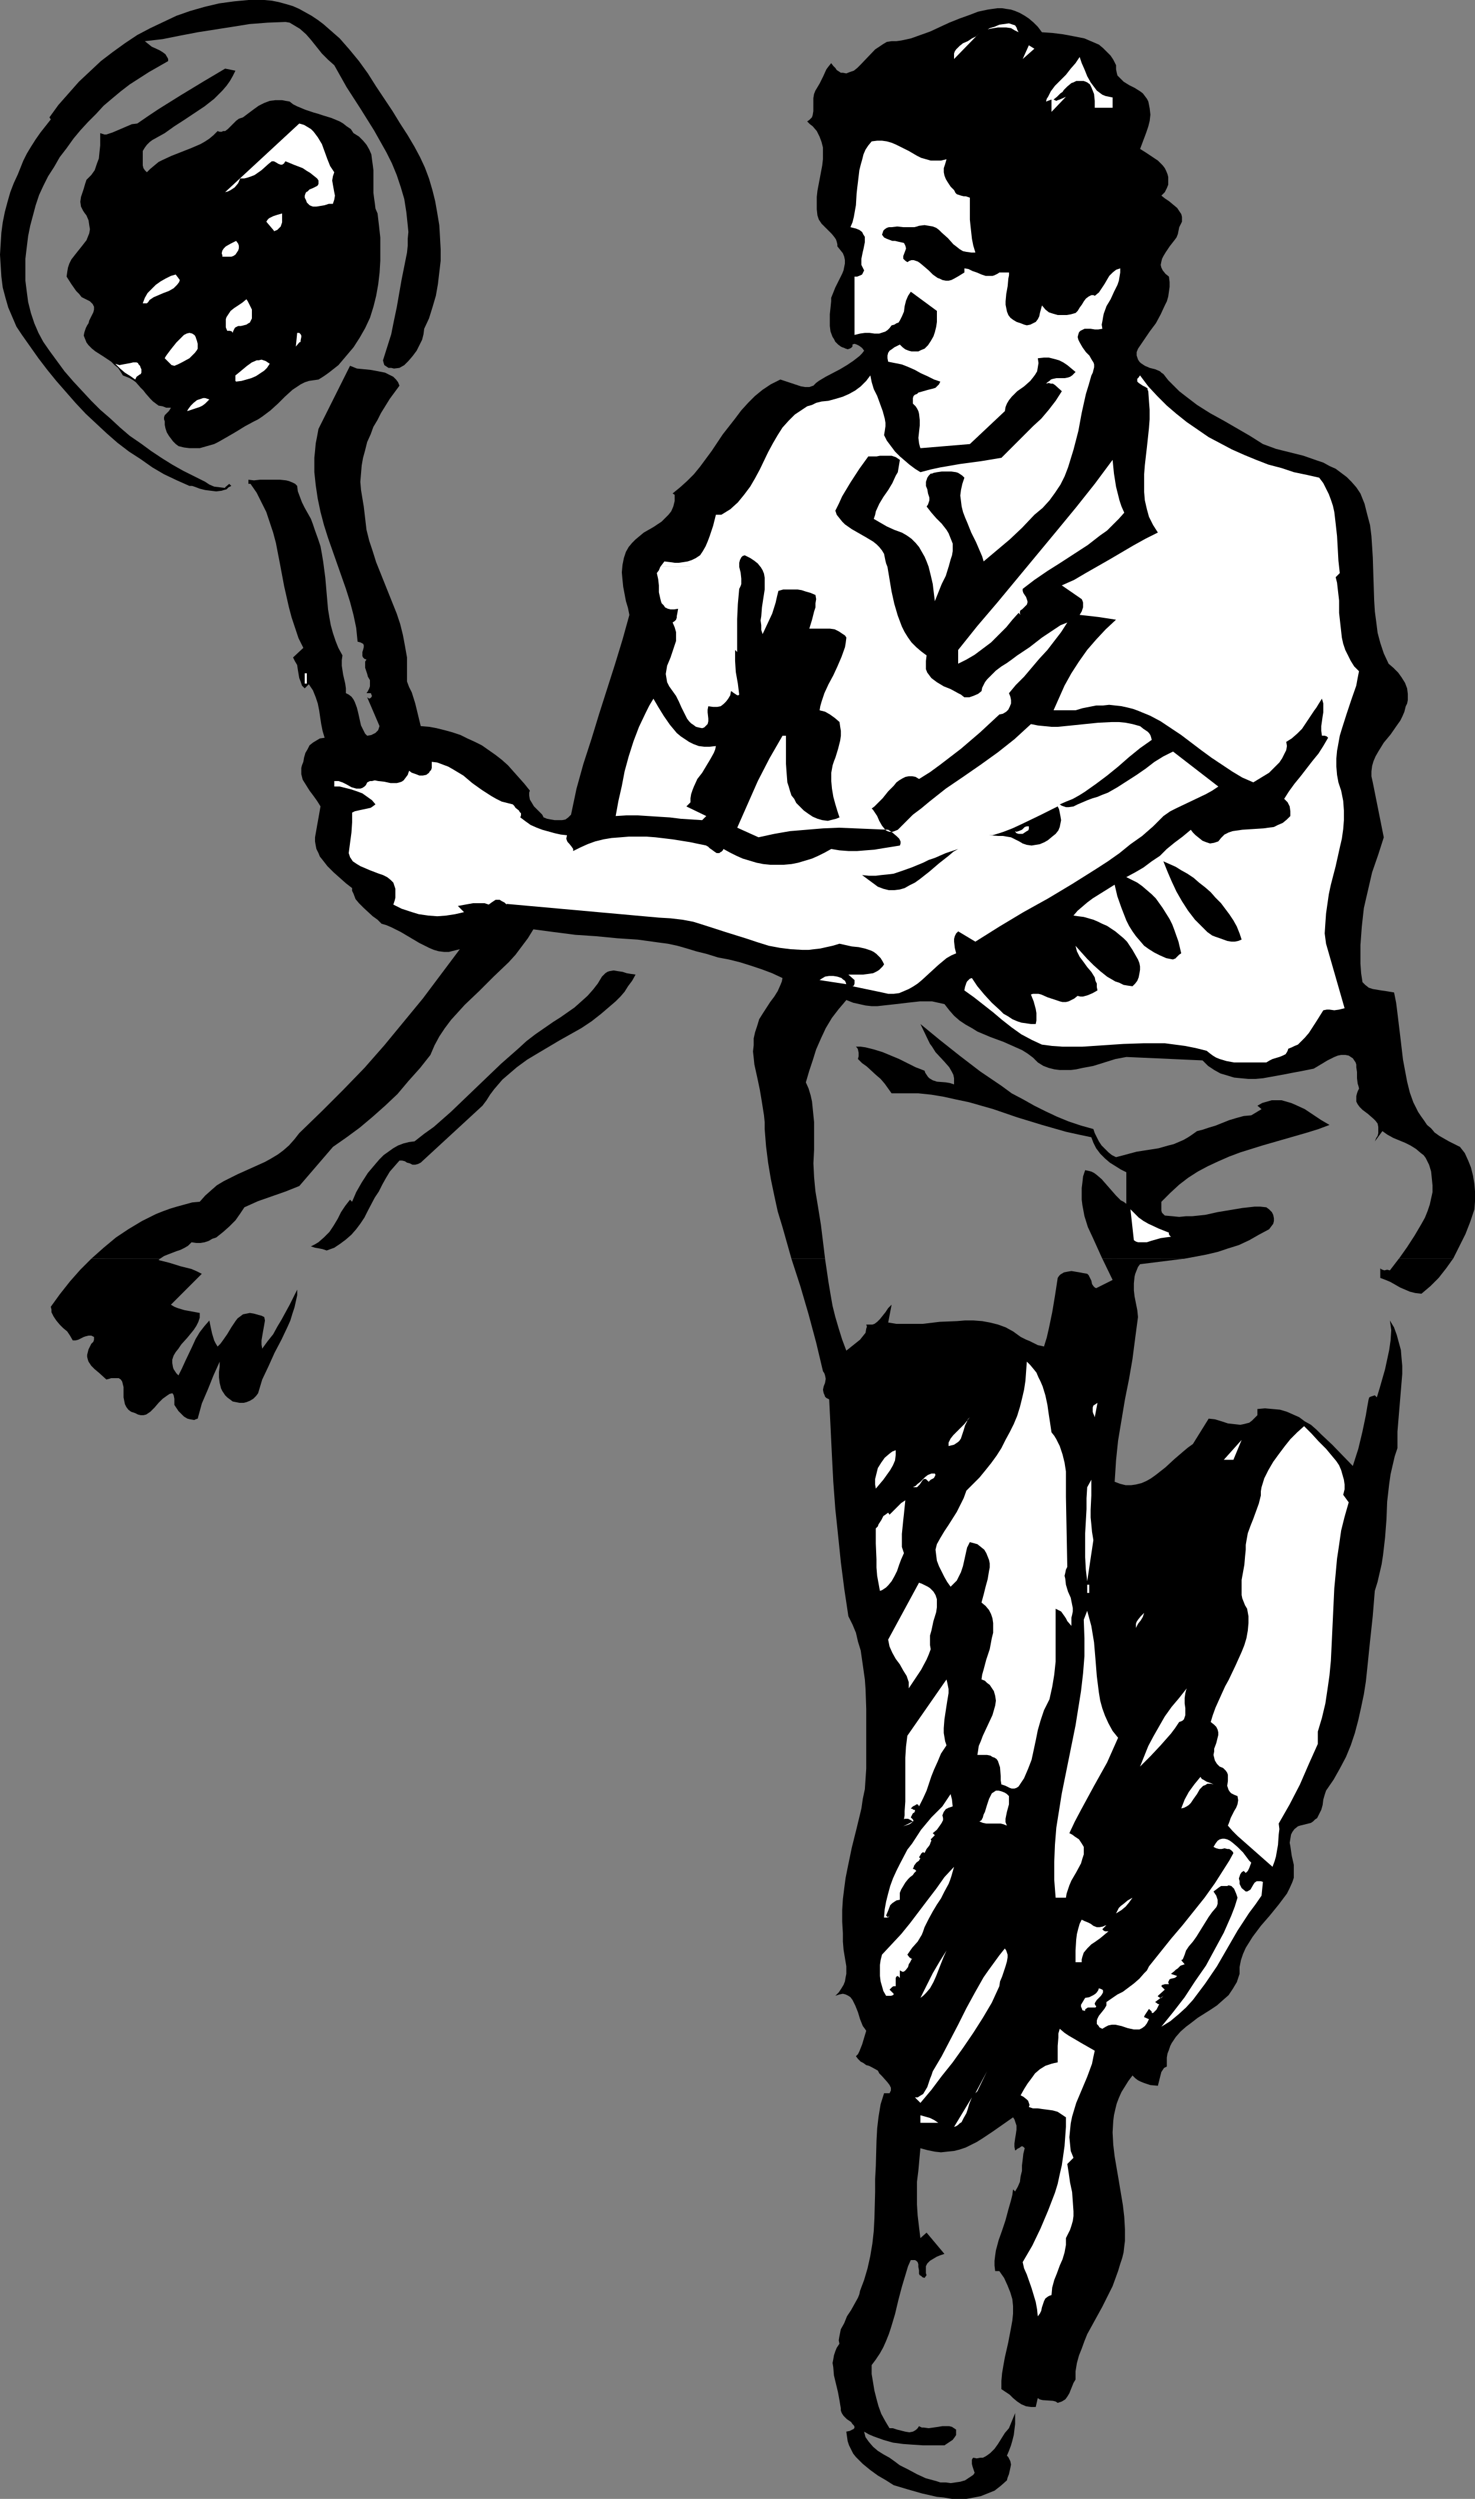 <?xml version="1.0" encoding="UTF-8" standalone="no"?>
<svg
   version="1.0"
   width="91.876mm"
   height="155.668mm"
   id="svg66"
   sodipodi:docname="Tennis 17.wmf"
   xmlns:inkscape="http://www.inkscape.org/namespaces/inkscape"
   xmlns:sodipodi="http://sodipodi.sourceforge.net/DTD/sodipodi-0.dtd"
   xmlns="http://www.w3.org/2000/svg"
   xmlns:svg="http://www.w3.org/2000/svg">
  <rect width="100%" height="100%" fill="#808080" stroke="none"/>
  <sodipodi:namedview
     id="namedview66"
     pagecolor="#ffffff"
     bordercolor="#000000"
     borderopacity="0.25"
     inkscape:showpageshadow="2"
     inkscape:pageopacity="0.0"
     inkscape:pagecheckerboard="0"
     inkscape:deskcolor="#d1d1d1"
     inkscape:document-units="mm" />
  <defs
     id="defs1">
    <pattern
       id="WMFhbasepattern"
       patternUnits="userSpaceOnUse"
       width="6"
       height="6"
       x="0"
       y="0" />
  </defs>
  <path
     style="fill:#000000;fill-opacity:1;fill-rule:evenodd;stroke:none"
     d="m 97.598,34.58 1.293,2.424 1.131,2.424 0.97,2.585 0.808,2.747 0.646,2.585 0.485,2.747 0.485,2.909 0.162,2.747 0.162,2.909 v 2.747 l -0.323,2.747 -0.323,2.747 -0.485,2.747 -0.808,2.747 -0.808,2.585 -1.131,2.424 -0.162,1.293 -0.323,1.293 -0.646,1.293 -0.646,1.293 -0.97,1.293 -0.97,1.131 -0.97,0.97 -1.131,0.646 -1.293,0.162 -0.646,-0.162 h -0.646 l -0.485,-0.323 -0.485,-0.323 -0.162,-0.485 -0.162,-0.646 0.97,-3.07 0.97,-3.07 0.646,-3.232 0.646,-3.07 1.131,-6.464 1.293,-6.464 0.162,-1.616 v -1.616 l 0.162,-1.616 -0.162,-1.616 -0.323,-3.07 -0.485,-3.07 -0.808,-2.747 -0.97,-2.909 -1.131,-2.747 -1.293,-2.585 -1.454,-2.585 -1.454,-2.585 -3.232,-5.171 -3.232,-5.009 -1.454,-2.585 -1.454,-2.585 -1.454,-1.293 -1.454,-1.454 L 74.491,10.988 73.198,9.372 72.067,8.08 70.613,6.787 69.805,6.302 68.997,5.817 68.189,5.333 67.22,5.171 63.018,5.333 58.817,5.656 l -4.04,0.646 -8.241,1.293 -4.201,0.808 -4.04,0.808 -4.201,0.485 0.808,0.646 0.808,0.646 1.777,0.808 0.808,0.485 0.646,0.485 0.485,0.808 0.162,0.323 v 0.485 l -2.262,1.293 -2.262,1.293 -2.262,1.454 -2.262,1.454 -2.101,1.616 -1.939,1.616 -2.101,1.778 -1.777,1.939 -1.939,1.939 -1.777,1.939 -1.616,1.939 -1.616,2.262 -1.616,2.101 -1.293,2.262 -1.454,2.262 -1.131,2.262 -0.97,2.101 -0.808,2.424 -0.646,2.424 -0.646,2.424 -0.485,2.424 -0.323,2.585 -0.323,2.747 v 2.585 2.585 l 0.323,2.585 0.323,2.424 0.646,2.585 0.808,2.424 0.97,2.262 1.131,2.101 1.454,2.101 1.777,2.424 1.777,2.424 2.101,2.424 2.101,2.262 2.101,2.262 2.101,2.101 2.424,2.101 2.262,2.101 2.262,1.939 2.585,1.778 2.424,1.778 2.424,1.616 2.585,1.616 2.585,1.454 2.585,1.293 2.585,1.293 0.97,0.646 1.131,0.485 1.293,0.162 1.293,0.162 v -0.162 l 0.97,-0.808 0.485,0.485 -0.646,0.323 -0.485,0.485 -0.646,0.162 -0.485,0.162 -1.293,0.162 -1.293,-0.162 -1.293,-0.162 -1.293,-0.323 -1.293,-0.485 -0.485,-0.162 h -0.646 l -2.909,-1.293 -3.07,-1.454 -2.747,-1.616 -2.747,-1.939 -2.747,-1.778 -2.747,-2.101 L 25.046,101.964 22.622,99.702 20.198,97.439 17.774,94.854 15.512,92.269 13.25,89.683 11.149,87.098 9.049,84.351 7.11,81.604 5.171,78.856 3.878,76.917 2.909,74.655 1.939,72.393 1.293,70.131 0.646,67.707 0.323,65.121 0.162,62.536 0,59.95 0.162,57.365 0.323,54.779 0.646,52.356 1.131,49.932 1.777,47.508 2.424,45.246 3.232,43.145 4.201,41.044 4.848,39.428 5.494,37.812 6.302,36.196 l 0.97,-1.616 1.131,-1.778 1.131,-1.616 2.424,-3.07 -0.323,-0.485 2.101,-2.909 2.424,-2.747 2.424,-2.747 2.585,-2.424 2.585,-2.424 2.747,-2.101 2.909,-2.101 2.909,-1.939 3.07,-1.616 3.07,-1.454 L 41.528,3.717 44.759,2.585 48.153,1.616 51.546,0.808 55.101,0.323 58.494,0 h 1.939 1.777 l 1.777,0.162 1.616,0.323 1.777,0.485 1.616,0.485 1.454,0.646 1.454,0.808 1.454,0.808 1.454,0.97 1.293,0.97 1.293,1.131 2.585,2.262 2.262,2.585 2.262,2.747 2.101,2.909 1.939,3.07 1.939,2.909 1.939,2.909 1.777,2.909 1.777,2.747 z"
     id="path1" />
  <path
     style="fill:#000000;fill-opacity:1;fill-rule:evenodd;stroke:none"
     d="m 37.649,296.358 -0.323,0.323 2.585,0.646 2.585,0.808 2.585,0.646 1.131,0.485 1.293,0.646 -7.271,7.272 0.808,0.485 0.808,0.323 1.616,0.485 3.555,0.646 v 1.131 l -0.323,0.97 -0.485,0.97 -0.646,0.97 -1.454,1.778 -1.454,1.616 -0.646,0.97 -0.646,0.808 -0.485,0.808 -0.323,0.97 v 0.808 l 0.162,0.97 0.162,0.485 0.323,0.485 0.323,0.485 0.485,0.485 0.808,-1.616 0.808,-1.778 1.616,-3.393 0.808,-1.778 0.97,-1.616 1.131,-1.454 1.131,-1.293 0.323,1.616 0.323,1.454 0.485,1.616 0.323,0.646 0.485,0.808 0.646,-0.646 0.485,-0.646 1.131,-1.616 0.97,-1.616 0.97,-1.454 0.485,-0.646 0.646,-0.485 0.646,-0.485 0.808,-0.162 0.808,-0.162 0.97,0.162 1.131,0.323 0.646,0.162 0.646,0.323 0.162,0.808 -0.162,0.97 -0.323,1.778 -0.323,1.939 v 0.97 l 0.162,0.97 1.293,-1.778 1.293,-1.616 0.97,-1.778 0.97,-1.616 1.939,-3.555 1.777,-3.555 v 1.293 l -0.323,1.454 -0.323,1.454 -0.485,1.454 -0.485,1.616 -0.646,1.454 -1.454,3.07 -1.616,3.07 -1.454,3.232 -1.454,3.07 -0.485,1.616 -0.485,1.616 -0.485,0.646 -0.646,0.646 -0.808,0.485 -0.808,0.323 -0.646,0.162 h -0.97 l -0.808,-0.162 -0.808,-0.162 -0.646,-0.485 -0.646,-0.485 -0.485,-0.485 -0.323,-0.485 -0.323,-0.485 -0.323,-0.646 -0.323,-1.293 -0.162,-1.293 v -1.293 l 0.162,-1.293 v -1.131 l -1.454,3.232 -1.293,3.232 -1.454,3.393 -0.485,1.778 -0.485,1.778 -0.485,0.162 -0.323,0.162 -0.97,-0.162 -0.646,-0.162 -0.808,-0.485 -0.646,-0.646 -0.646,-0.646 -0.97,-1.454 v -0.808 -0.646 l -0.162,-0.808 -0.162,-0.323 -0.162,-0.162 -0.646,0.162 -0.485,0.323 -1.131,0.808 -0.97,0.97 -0.97,1.131 -0.97,0.97 -0.485,0.323 -0.485,0.323 -0.646,0.162 h -0.646 l -0.646,-0.162 -0.646,-0.323 -0.485,-0.162 -0.485,-0.162 -0.646,-0.485 -0.485,-0.646 -0.323,-0.646 -0.162,-0.808 -0.162,-0.808 v -1.616 -0.808 l -0.162,-0.646 -0.162,-0.646 -0.323,-0.485 -0.485,-0.323 h -0.808 -0.323 -0.646 l -0.485,0.162 -0.646,0.162 -1.777,-1.616 -0.97,-0.808 -0.808,-0.808 -0.646,-0.97 -0.162,-0.485 -0.162,-0.646 v -0.485 l 0.162,-0.646 0.162,-0.646 0.323,-0.646 0.323,-0.646 0.485,-0.485 0.162,-0.485 v -0.323 -0.323 l -0.646,-0.323 h -0.646 l -0.646,0.162 -0.485,0.162 -1.293,0.646 -0.646,0.162 h -0.646 l -0.646,-1.131 -0.646,-0.97 -0.97,-0.808 -0.808,-0.808 -0.808,-0.97 -0.646,-0.97 -0.485,-0.97 v -0.646 l -0.162,-0.646 2.101,-2.909 2.424,-3.07 2.424,-2.747 2.585,-2.585 z"
     id="path2" />
  <path
     style="fill:#000000;fill-opacity:1;fill-rule:evenodd;stroke:none"
     d="m 278.735,296.358 -5.171,0.646 -5.171,0.646 -0.485,0.646 -0.323,0.808 -0.323,0.808 -0.162,0.646 -0.162,1.616 v 1.616 l 0.162,1.454 0.646,3.232 0.162,1.616 -0.646,4.848 -0.646,5.009 -0.808,4.686 -0.97,4.848 -0.808,4.848 -0.808,4.848 -0.485,4.686 -0.162,2.585 -0.162,2.424 1.293,0.485 1.293,0.323 h 1.293 l 1.131,-0.162 1.293,-0.323 1.131,-0.485 1.131,-0.646 1.131,-0.808 2.262,-1.778 2.101,-1.939 2.262,-1.939 0.97,-0.808 1.131,-0.808 3.716,-5.979 1.454,0.162 1.616,0.485 1.454,0.485 1.454,0.162 1.454,0.162 0.808,-0.162 0.646,-0.162 0.646,-0.162 0.646,-0.485 0.646,-0.646 0.646,-0.646 v -1.454 l 1.777,-0.162 1.777,0.162 1.777,0.162 1.616,0.485 1.454,0.646 1.454,0.646 1.293,0.97 1.454,0.808 1.293,1.131 1.131,1.131 2.585,2.424 4.848,5.009 1.293,-4.04 0.97,-4.04 0.808,-3.878 0.323,-1.939 0.323,-1.778 0.162,-0.485 0.323,-0.162 0.97,-0.323 0.485,0.485 0.646,-2.101 0.646,-2.262 0.646,-2.262 0.485,-2.262 0.485,-2.262 0.323,-2.262 0.162,-2.424 -0.323,-2.262 0.97,1.616 0.646,1.778 0.485,1.778 0.485,1.778 0.162,1.939 0.162,1.778 v 1.939 l -0.162,1.939 -0.323,3.878 -0.323,3.878 -0.323,3.878 v 1.939 1.939 l -0.646,1.939 -0.485,2.101 -0.485,2.101 -0.323,2.262 -0.485,4.201 -0.162,4.201 -0.323,4.201 -0.485,4.201 -0.323,2.101 -0.485,2.101 -0.485,2.101 -0.646,2.101 -0.485,5.979 -0.646,5.979 -0.646,6.302 -0.323,3.07 -0.485,3.07 -0.646,3.07 -0.646,2.909 -0.808,3.07 -0.97,2.909 -1.131,2.747 -1.454,2.747 -1.454,2.585 -1.777,2.585 -0.323,0.97 -0.323,1.131 -0.162,1.293 -0.323,1.131 -0.485,0.97 -0.485,0.97 -0.485,0.323 -0.485,0.485 -0.485,0.323 -0.646,0.162 -0.646,0.162 -0.646,0.162 -0.646,0.162 -0.485,0.162 -0.808,0.646 -0.485,0.646 -0.323,0.646 -0.162,0.97 -0.162,0.97 0.162,0.808 0.323,2.262 0.485,2.101 v 1.131 1.131 0.808 l -0.323,0.97 -0.646,1.454 -0.646,1.293 -0.97,1.293 -0.97,1.293 -2.101,2.585 -2.101,2.424 -1.939,2.585 -0.808,1.293 -0.808,1.293 -0.646,1.454 -0.485,1.454 -0.323,1.616 v 1.616 l -0.323,0.97 -0.323,0.97 -0.97,1.616 -0.97,1.454 -1.293,1.131 -1.454,1.293 -1.454,0.97 -3.07,1.939 -1.454,1.131 -1.293,0.97 -1.293,1.131 -1.131,1.293 -0.97,1.454 -0.323,0.646 -0.323,0.97 -0.323,0.808 -0.162,0.97 v 0.97 1.131 l -0.646,0.323 -0.323,0.485 -0.323,0.485 -0.162,0.646 -0.162,0.646 -0.162,0.646 -0.323,1.293 -1.777,-0.162 -1.454,-0.485 -0.808,-0.323 -0.646,-0.323 -0.646,-0.485 -0.646,-0.646 -0.97,1.293 -0.808,1.293 -0.808,1.293 -0.646,1.454 -0.485,1.293 -0.323,1.293 -0.323,1.454 -0.162,1.293 -0.162,2.747 0.162,2.909 0.323,2.747 0.97,5.656 0.485,2.909 0.485,2.909 0.323,2.747 0.162,2.909 v 2.747 l -0.162,1.293 -0.162,1.454 -0.323,1.293 -0.485,1.454 -0.485,1.616 -0.646,1.778 -0.646,1.778 -0.808,1.616 -1.616,3.232 -1.777,3.232 -1.777,3.232 -0.646,1.616 -0.646,1.778 -0.646,1.616 -0.485,1.778 -0.323,1.939 v 1.939 l -0.485,0.808 -0.323,0.808 -0.646,1.616 -0.485,0.808 -0.485,0.646 -0.808,0.485 -0.485,0.162 -0.485,0.162 -0.485,-0.323 -0.646,-0.162 -2.424,-0.162 -0.646,-0.162 -0.485,-0.323 -0.485,2.101 h -0.485 -0.646 l -1.131,-0.162 -1.131,-0.485 -0.97,-0.646 -0.97,-0.808 -0.808,-0.808 -0.97,-0.646 -0.97,-0.646 v -1.939 l 0.162,-1.778 0.323,-1.939 0.323,-1.778 0.808,-3.555 0.646,-3.393 0.323,-1.778 0.162,-1.616 v -1.778 l -0.162,-1.616 -0.485,-1.616 -0.646,-1.616 -0.808,-1.778 -1.131,-1.616 h -0.97 l -0.162,-1.293 v -1.131 l 0.162,-1.293 0.162,-1.131 0.646,-2.424 0.808,-2.262 0.808,-2.424 0.646,-2.424 0.646,-2.262 0.323,-1.293 0.162,-1.293 0.485,0.485 0.646,-1.131 0.485,-1.131 0.162,-1.293 0.323,-1.293 v -1.293 l 0.162,-1.293 0.162,-1.454 0.323,-1.293 -0.323,-0.323 -0.323,-0.162 -0.323,0.162 -0.162,0.162 -0.646,0.323 -0.323,0.323 h -0.162 l -0.162,-0.808 v -0.808 l 0.162,-1.131 0.162,-0.97 0.162,-1.131 v -0.97 l -0.323,-0.97 -0.162,-0.485 -0.323,-0.485 -4.848,3.393 -2.424,1.616 -1.293,0.808 -1.293,0.646 -1.293,0.646 -1.454,0.485 -1.293,0.323 -1.616,0.162 -1.454,0.162 -1.454,-0.162 -1.616,-0.323 -1.777,-0.485 -0.485,5.333 -0.323,2.585 v 2.585 2.747 l 0.162,2.585 0.323,2.747 0.323,2.585 1.454,-1.293 4.201,5.009 -0.97,0.323 -0.808,0.323 -0.808,0.485 -0.808,0.485 -0.646,0.646 -0.162,0.323 -0.162,0.323 v 0.485 0.485 0.646 l 0.162,0.485 -0.485,0.646 -0.485,-0.162 -0.323,-0.323 -0.323,-0.162 -0.162,-0.323 v -0.808 l -0.162,-0.808 v -0.646 l -0.162,-0.485 -0.323,-0.323 -0.323,-0.162 h -0.323 -0.646 l -0.646,1.454 -0.485,1.616 -0.97,3.232 -0.808,3.07 -0.808,3.393 -0.97,3.232 -0.485,1.454 -0.646,1.616 -0.646,1.454 -0.808,1.454 -0.97,1.454 -0.97,1.293 v 2.101 l 0.323,1.939 0.323,1.939 0.485,1.939 0.485,1.778 0.646,1.778 0.97,1.778 0.97,1.616 h 0.808 l 0.97,0.323 1.939,0.485 0.97,0.162 0.808,-0.162 0.323,-0.162 0.485,-0.323 0.323,-0.323 0.323,-0.485 0.646,0.323 h 0.485 l 1.131,0.162 1.131,-0.162 1.131,-0.162 0.97,-0.162 h 1.131 0.485 l 0.646,0.162 0.485,0.323 0.485,0.323 v 0.646 0.646 l -0.323,0.485 -0.485,0.646 -0.97,0.646 -0.97,0.646 h -5.009 l -2.424,-0.162 -2.262,-0.162 -2.424,-0.323 -2.262,-0.646 -2.262,-0.808 -1.131,-0.485 -1.131,-0.646 0.162,0.646 0.162,0.646 0.808,1.131 0.97,1.131 1.131,0.97 1.293,0.808 1.454,0.808 1.131,0.808 1.293,0.97 1.939,0.97 2.101,1.131 2.101,0.97 2.424,0.646 0.97,0.323 h 1.293 l 1.131,0.162 1.131,-0.162 1.131,-0.162 1.131,-0.323 0.97,-0.646 0.97,-0.646 0.323,-0.485 -0.162,-0.485 -0.323,-0.97 -0.162,-0.646 v -0.485 -0.485 l 0.162,-0.323 0.162,-0.162 0.808,0.162 0.808,-0.162 h 0.646 l 0.646,-0.323 0.485,-0.323 0.646,-0.485 0.97,-0.97 0.808,-1.131 0.808,-1.293 0.808,-1.293 0.97,-1.131 1.454,-3.555 v 2.585 l -0.162,1.293 -0.162,1.293 -0.323,1.293 -0.323,1.131 -0.485,1.293 -0.485,1.131 0.323,0.323 0.162,0.323 0.323,0.646 0.162,0.808 -0.162,0.808 -0.323,1.454 -0.323,0.808 -0.162,0.646 -1.454,1.293 -1.454,1.131 -1.616,0.646 -1.616,0.646 -1.616,0.323 -1.777,0.323 h -1.616 -1.777 l -1.939,-0.323 -1.616,-0.162 -3.555,-0.808 -3.393,-0.97 -3.232,-0.97 -1.777,-1.131 -1.939,-1.131 -1.777,-1.293 -1.777,-1.454 -0.808,-0.808 -0.808,-0.808 -0.646,-0.808 -0.485,-0.97 -0.485,-0.97 -0.323,-0.97 -0.162,-1.131 -0.162,-1.131 0.808,-0.162 0.646,-0.323 0.323,-0.162 0.162,-0.323 v -0.162 l -0.162,-0.323 -0.323,-0.323 -0.323,-0.485 -0.97,-0.646 -0.808,-0.808 -0.323,-0.485 -0.162,-0.323 -0.162,-0.485 v -0.485 l -0.323,-1.939 -0.323,-1.778 -0.97,-4.04 -0.162,-1.939 -0.162,-0.97 0.162,-0.808 0.162,-0.97 0.323,-0.97 0.323,-0.808 0.646,-0.97 -0.162,-0.808 0.162,-0.97 0.162,-0.808 0.162,-0.808 0.808,-1.454 0.646,-1.616 0.97,-1.454 0.808,-1.454 0.808,-1.454 0.323,-0.808 0.162,-0.808 0.97,-2.585 0.808,-2.747 0.646,-2.909 0.485,-2.909 0.323,-2.909 0.162,-3.07 0.162,-6.14 v -3.07 l 0.162,-3.07 0.162,-5.979 0.162,-2.909 0.323,-2.747 0.485,-2.909 0.808,-2.585 h 1.293 l 0.162,-0.323 0.162,-0.323 v -0.323 -0.323 l -0.323,-0.646 -0.485,-0.646 -1.293,-1.454 -0.646,-0.646 -0.323,-0.646 -1.454,-0.808 -0.646,-0.323 -0.646,-0.162 -0.646,-0.485 -0.646,-0.323 -0.646,-0.646 -0.485,-0.646 0.485,-0.485 0.323,-0.646 0.646,-1.616 0.485,-1.616 0.485,-1.616 -0.323,-0.485 -0.485,-0.646 -0.646,-1.616 -0.485,-1.616 -0.646,-1.616 -0.323,-0.646 -0.323,-0.646 -0.485,-0.646 -0.485,-0.323 -0.646,-0.323 -0.646,-0.162 -0.808,0.162 -0.97,0.323 0.808,-0.808 0.646,-0.97 0.485,-0.808 0.323,-0.808 0.162,-0.97 0.162,-0.808 v -1.778 l -0.323,-1.939 -0.323,-1.939 -0.162,-1.939 v -1.939 l -0.162,-2.747 v -2.747 l 0.162,-2.585 0.323,-2.585 0.323,-2.424 0.485,-2.424 0.97,-4.686 1.131,-4.525 1.131,-4.686 0.323,-2.262 0.485,-2.262 0.162,-2.424 0.162,-2.424 v -9.372 -4.686 l -0.162,-4.686 -0.162,-2.262 -0.323,-2.262 -0.323,-2.262 -0.323,-2.262 -0.646,-2.101 -0.485,-2.101 -0.808,-1.939 -0.97,-1.939 -0.97,-6.464 -0.808,-6.302 -0.646,-6.302 -0.646,-6.14 -0.485,-6.464 -0.323,-6.302 -0.323,-6.625 -0.323,-6.464 -0.646,-0.323 -0.323,-0.323 -0.162,-0.485 -0.162,-0.323 -0.162,-0.808 0.162,-0.808 0.323,-0.808 0.162,-0.97 -0.162,-0.808 -0.162,-0.485 -0.323,-0.485 -0.808,-3.393 -0.808,-3.393 -1.777,-6.625 -1.939,-6.625 -2.101,-6.464 h 7.918 l 0.808,5.494 0.485,2.909 0.485,2.747 0.646,2.585 0.808,2.747 0.808,2.585 0.97,2.585 0.808,-0.646 0.808,-0.646 0.808,-0.646 0.808,-0.646 0.646,-0.808 0.646,-0.808 0.162,-0.97 0.162,-0.485 -0.162,-0.485 h 0.646 0.485 0.323 l 0.485,-0.162 0.646,-0.485 0.646,-0.646 0.646,-0.808 0.646,-0.808 0.646,-0.97 0.808,-0.808 -0.808,4.201 1.939,0.323 h 2.101 4.04 l 4.04,-0.485 4.04,-0.162 1.939,-0.162 h 1.939 l 2.101,0.162 1.777,0.323 1.939,0.485 1.777,0.646 1.777,0.97 1.777,1.293 1.293,0.646 0.808,0.323 0.646,0.323 1.293,0.646 0.808,0.162 0.646,0.162 0.646,-2.101 0.485,-2.101 0.808,-3.878 0.646,-3.878 0.323,-2.101 0.323,-2.101 0.323,-0.485 0.323,-0.323 0.808,-0.485 0.808,-0.162 0.97,-0.162 1.939,0.323 0.808,0.162 0.97,0.162 0.323,0.323 0.323,0.646 0.323,0.646 0.162,0.808 0.323,0.485 0.162,0.162 0.162,0.162 0.323,0.162 0.323,-0.162 0.323,-0.162 0.323,-0.162 2.909,-1.454 -2.424,-5.009 z"
     id="path3" />
  <path
     style="fill:#000000;fill-opacity:1;fill-rule:evenodd;stroke:none"
     d="m 342.077,296.358 -1.616,2.262 -1.777,2.262 -1.939,1.939 -2.101,1.778 -1.454,-0.162 -1.293,-0.323 -1.131,-0.485 -1.131,-0.485 -1.131,-0.646 -1.131,-0.646 -1.131,-0.485 -1.293,-0.485 v -2.262 l 0.162,0.162 0.323,0.162 0.485,0.162 0.646,-0.162 0.646,0.162 2.101,-2.747 z"
     id="path4" />
  <path
     style="fill:#000000;fill-opacity:1;fill-rule:evenodd;stroke:none"
     d="m 21.491,296.358 2.909,-2.585 2.909,-2.424 2.909,-1.939 3.232,-1.939 1.616,-0.808 1.616,-0.808 1.616,-0.646 1.777,-0.646 1.616,-0.485 1.777,-0.485 1.777,-0.485 1.777,-0.162 1.293,-1.454 1.454,-1.293 1.293,-1.131 1.616,-0.97 1.616,-0.808 1.616,-0.808 3.232,-1.454 3.232,-1.454 1.454,-0.808 1.616,-0.97 1.293,-0.97 1.293,-1.131 1.293,-1.454 1.131,-1.454 5.332,-5.171 5.009,-5.009 5.009,-5.171 4.686,-5.333 4.524,-5.494 4.524,-5.494 4.363,-5.817 4.363,-5.817 -1.293,0.323 -1.293,0.323 h -1.131 l -1.293,-0.162 -1.131,-0.323 -1.131,-0.485 -2.262,-1.131 -4.363,-2.585 -2.262,-1.131 -1.131,-0.485 -1.131,-0.323 -0.97,-0.97 -1.131,-0.808 -2.101,-1.939 -1.131,-1.131 -0.808,-0.97 -0.485,-1.293 -0.323,-0.646 v -0.646 l -1.454,-1.131 -1.454,-1.293 -1.454,-1.293 -1.454,-1.454 -1.131,-1.454 -0.646,-0.808 -0.323,-0.808 -0.485,-0.97 -0.162,-0.808 -0.162,-0.97 v -0.97 l 1.293,-7.272 -0.808,-1.293 -0.808,-1.131 -0.97,-1.293 -0.808,-1.293 -0.808,-1.293 -0.162,-0.646 -0.162,-0.646 v -0.646 -0.808 l 0.162,-0.646 0.323,-0.808 0.162,-0.97 0.323,-1.131 0.485,-0.808 0.485,-0.97 0.808,-0.646 0.808,-0.485 0.808,-0.485 1.131,-0.162 -0.485,-1.616 -0.323,-1.616 -0.485,-3.232 -0.323,-1.616 -0.485,-1.454 -0.646,-1.616 -0.97,-1.454 -0.97,0.97 -0.646,-0.646 -0.323,-0.97 -0.323,-0.808 -0.162,-0.97 -0.162,-0.97 -0.162,-1.131 -0.485,-0.808 -0.485,-0.97 2.424,-2.262 -1.131,-2.262 -0.808,-2.424 -0.808,-2.424 -0.646,-2.424 -1.131,-5.009 -0.97,-5.171 -0.97,-5.009 -0.646,-2.424 -0.808,-2.424 -0.808,-2.424 -1.131,-2.262 -1.131,-2.262 -1.454,-2.101 h -0.485 v -0.97 l 1.293,0.162 1.454,-0.162 h 3.07 1.616 l 1.454,0.162 0.646,0.162 0.808,0.323 0.646,0.323 0.485,0.485 0.162,1.293 0.485,1.293 0.485,1.293 0.646,1.293 1.454,2.585 0.485,1.293 0.485,1.454 0.646,1.778 0.646,1.939 0.323,1.778 0.323,1.939 0.485,3.717 0.323,3.717 0.323,3.717 0.323,1.939 0.323,1.778 0.485,1.778 0.646,1.939 0.646,1.616 0.97,1.778 -0.162,1.131 v 1.293 l 0.323,2.101 0.485,2.101 0.162,1.131 v 1.131 l 0.646,0.323 0.646,0.485 0.485,0.646 0.323,0.646 0.485,1.293 0.323,1.293 0.323,1.454 0.323,1.454 0.323,0.646 0.323,0.646 0.323,0.646 0.485,0.485 0.97,-0.162 0.97,-0.485 0.323,-0.323 0.323,-0.323 0.162,-0.485 0.162,-0.485 -2.909,-6.787 0.485,0.323 0.323,-0.162 0.162,-0.162 0.162,-0.323 -0.162,-0.323 v -0.162 l -0.162,-0.162 H 86.933 86.287 l 0.323,-0.485 0.323,-0.646 0.162,-0.485 v -0.485 -0.97 l -0.485,-0.808 -0.162,-0.646 -0.162,-0.485 -0.323,-0.97 v -0.97 -0.485 l 0.323,-0.485 -0.485,-0.162 -0.323,-0.323 -0.162,-0.323 v -0.323 -0.646 l 0.162,-0.485 0.162,-0.646 v -0.323 -0.162 l -0.162,-0.323 -0.323,-0.162 -0.323,-0.162 -0.646,-0.162 -0.323,-3.232 -0.646,-3.07 -0.808,-3.07 -0.97,-3.07 -2.101,-5.979 -2.101,-5.979 -0.97,-3.07 -0.808,-3.07 -0.646,-3.07 -0.485,-3.232 -0.323,-3.07 v -1.778 -1.616 l 0.162,-1.616 0.162,-1.778 0.323,-1.616 0.323,-1.778 7.433,-14.866 1.616,0.646 1.616,0.162 1.616,0.162 1.777,0.323 1.616,0.323 0.646,0.323 0.646,0.323 0.646,0.323 0.646,0.646 0.485,0.646 0.323,0.808 -2.262,3.07 -2.101,3.393 -0.808,1.616 -0.97,1.616 -0.646,1.778 -0.808,1.778 -0.485,1.939 -0.485,1.778 -0.323,1.778 -0.162,1.939 -0.162,1.939 0.162,1.939 0.323,1.939 0.323,1.939 0.323,2.747 0.323,2.747 0.646,2.585 0.808,2.424 0.808,2.585 0.97,2.424 0.97,2.424 0.97,2.424 1.939,4.848 0.808,2.424 0.646,2.585 0.485,2.585 0.485,2.747 v 2.747 1.454 1.454 l 0.485,1.293 0.646,1.293 0.808,2.585 1.293,5.332 1.939,0.162 1.777,0.323 1.939,0.485 1.777,0.485 1.939,0.646 1.616,0.808 1.777,0.808 1.616,0.808 1.616,1.131 1.616,1.131 1.454,1.131 1.454,1.293 1.293,1.454 1.293,1.454 1.293,1.454 1.293,1.616 -0.162,0.485 v 0.646 l 0.162,0.97 0.485,0.808 0.485,0.808 1.293,1.293 0.646,0.646 0.323,0.646 0.808,0.323 0.808,0.162 0.97,0.162 h 0.808 0.97 l 0.808,-0.162 0.646,-0.485 0.323,-0.323 0.323,-0.323 0.646,-3.07 0.646,-3.07 1.616,-5.817 1.939,-5.979 1.777,-5.817 3.716,-11.635 1.777,-5.817 1.616,-5.817 -0.323,-1.616 -0.485,-1.616 -0.646,-3.393 -0.162,-1.616 -0.162,-1.778 0.162,-1.778 0.323,-1.616 0.485,-1.454 0.646,-1.131 0.808,-0.97 0.808,-0.808 0.97,-0.808 0.97,-0.808 2.262,-1.293 1.939,-1.293 0.808,-0.808 0.808,-0.808 0.646,-0.808 0.485,-1.131 0.323,-1.293 v -0.646 -0.808 l -0.485,-0.323 1.777,-1.454 1.616,-1.454 1.616,-1.616 1.454,-1.778 2.747,-3.717 2.585,-3.878 2.909,-3.717 1.454,-1.939 1.616,-1.778 1.616,-1.616 1.777,-1.454 1.939,-1.293 2.262,-1.131 0.97,0.323 0.97,0.323 0.97,0.323 0.97,0.323 0.97,0.323 0.97,0.162 h 0.97 l 0.97,-0.323 0.646,-0.646 0.646,-0.485 1.616,-0.97 3.393,-1.778 1.616,-0.97 1.454,-0.97 1.454,-1.131 0.646,-0.646 0.485,-0.646 -0.485,-0.646 -0.646,-0.485 -0.323,-0.162 -0.323,-0.162 -0.485,-0.162 -0.485,0.162 v 0.485 l -0.323,0.323 -0.323,0.162 -0.485,0.162 -0.485,-0.162 -0.323,-0.162 -0.485,-0.162 -0.323,-0.162 -0.646,-0.485 -0.646,-0.646 -0.323,-0.646 -0.323,-0.485 -0.485,-1.293 -0.162,-1.293 v -1.454 -1.293 l 0.323,-3.07 v -0.808 l 0.323,-0.808 0.646,-1.616 0.808,-1.616 0.808,-1.616 0.323,-0.808 0.162,-0.808 0.162,-0.808 v -0.808 l -0.162,-0.808 -0.323,-0.808 -0.646,-0.808 -0.646,-0.808 v -0.485 l -0.162,-0.646 -0.162,-0.485 -0.323,-0.485 -0.646,-0.808 -0.808,-0.808 -1.616,-1.616 -0.646,-0.97 -0.162,-0.485 -0.162,-0.485 -0.162,-1.454 v -1.454 -1.454 l 0.162,-1.454 1.131,-5.979 0.162,-1.454 v -1.454 -1.293 l -0.323,-1.293 -0.485,-1.293 -0.646,-1.293 -0.97,-1.131 -0.646,-0.485 -0.646,-0.646 0.485,-0.323 0.323,-0.323 0.323,-0.323 0.162,-0.485 0.162,-0.97 V 23.108 l 0.162,-0.97 0.323,-0.808 0.97,-1.616 0.808,-1.616 0.808,-1.778 0.485,-0.646 0.646,-0.808 0.485,0.646 0.485,0.485 0.323,0.485 0.485,0.323 0.485,0.323 h 0.485 l 0.808,0.162 0.808,-0.323 0.97,-0.323 0.808,-0.646 0.808,-0.808 3.393,-3.555 0.97,-0.646 0.97,-0.646 0.808,-0.485 1.131,-0.162 h 1.131 l 1.131,-0.162 2.262,-0.485 2.262,-0.808 2.262,-0.808 4.524,-2.101 2.424,-0.97 2.262,-0.808 2.101,-0.808 2.262,-0.485 1.131,-0.162 1.131,-0.162 h 1.131 l 0.97,0.162 1.131,0.162 0.97,0.323 1.131,0.485 1.131,0.646 0.97,0.646 1.131,0.97 0.97,0.97 0.97,1.293 2.424,0.162 2.585,0.323 2.585,0.485 2.424,0.485 1.131,0.485 1.131,0.485 1.131,0.485 0.97,0.808 0.808,0.808 0.97,0.97 0.646,0.97 0.646,1.293 v 0.97 l 0.162,0.808 0.162,0.646 0.485,0.485 0.485,0.485 0.485,0.485 1.293,0.808 0.646,0.323 0.646,0.323 1.293,0.808 0.646,0.485 0.485,0.646 0.485,0.646 0.323,0.646 0.323,1.616 0.162,1.454 -0.162,1.454 -0.323,1.293 -0.485,1.454 -0.485,1.293 -0.97,2.585 1.293,0.808 1.454,0.97 1.454,0.97 1.131,1.131 0.485,0.646 0.323,0.646 0.323,0.808 0.162,0.646 v 0.808 0.97 l -0.323,0.808 -0.485,0.97 -0.808,0.808 0.808,0.646 0.97,0.646 0.97,0.808 0.97,0.808 0.646,0.97 0.323,0.485 0.162,0.646 v 0.485 0.646 l -0.323,0.646 -0.323,0.646 -0.162,0.808 -0.162,0.808 -0.323,0.808 -0.485,0.646 -1.131,1.454 -0.97,1.454 -0.485,0.808 -0.323,0.646 -0.162,0.646 -0.162,0.808 0.162,0.646 0.323,0.646 0.646,0.808 0.808,0.646 0.162,1.293 v 1.131 l -0.162,1.131 -0.162,1.131 -0.323,1.131 -0.485,0.97 -0.97,2.101 -1.131,2.101 -1.454,1.939 -2.747,4.04 -0.323,0.808 v 0.808 l 0.162,0.485 0.162,0.485 0.323,0.485 0.323,0.323 0.97,0.646 1.131,0.485 1.293,0.323 1.131,0.485 0.323,0.323 0.485,0.323 1.131,1.454 1.293,1.293 1.293,1.293 1.454,1.131 2.747,2.101 3.07,1.939 3.232,1.778 3.07,1.778 3.07,1.778 3.07,1.939 3.07,1.131 3.232,0.808 3.232,0.808 3.232,1.131 1.454,0.485 1.454,0.808 1.454,0.646 1.293,0.97 1.293,0.97 1.131,1.131 1.131,1.293 0.97,1.454 0.97,2.424 0.646,2.585 0.646,2.424 0.323,2.585 0.162,2.424 0.162,2.585 0.162,5.171 0.162,5.009 0.162,2.585 0.323,2.424 0.323,2.585 0.646,2.424 0.808,2.424 1.131,2.424 1.131,0.97 1.131,1.131 0.808,1.131 0.808,1.293 0.485,1.293 0.162,1.293 v 0.808 0.646 l -0.162,0.808 -0.323,0.646 -0.323,1.293 -0.485,1.131 -0.485,0.97 -0.808,1.131 -1.454,2.101 -0.808,0.97 -0.808,0.97 -1.293,2.101 -0.646,1.131 -0.485,1.131 -0.323,1.131 -0.162,1.293 v 1.131 l 0.323,1.454 2.585,12.927 -1.293,4.04 -1.454,4.201 -0.97,4.201 -0.97,4.201 -0.485,4.363 -0.323,4.363 v 2.262 2.101 l 0.162,2.262 0.323,2.101 0.646,0.646 0.808,0.646 0.97,0.323 0.97,0.162 0.97,0.162 1.131,0.162 0.97,0.162 0.97,0.162 0.485,2.424 0.323,2.585 0.646,5.333 0.646,5.494 0.485,2.585 0.485,2.585 0.646,2.585 0.808,2.262 1.131,2.262 0.646,0.97 0.808,1.131 0.646,0.97 0.97,0.808 0.808,0.97 1.131,0.808 1.131,0.646 1.131,0.646 1.293,0.646 1.293,0.646 1.131,1.454 0.808,1.778 0.646,1.616 0.485,1.939 0.323,1.939 0.162,1.939 v 1.939 l -0.162,2.101 -0.97,2.909 -1.131,2.909 -1.454,2.909 -1.454,2.909 h -12.765 l 1.939,-2.747 1.777,-2.747 1.616,-2.747 0.808,-1.454 0.646,-1.616 0.485,-1.454 0.323,-1.454 0.323,-1.454 v -1.616 l -0.162,-1.616 -0.162,-1.616 -0.485,-1.616 -0.808,-1.616 -0.485,-0.646 -0.646,-0.485 -1.131,-0.97 -1.293,-0.808 -1.293,-0.646 -2.747,-1.131 -1.454,-0.808 -1.131,-0.808 -1.777,2.424 0.323,-0.808 0.323,-0.485 0.162,-0.646 v -0.485 -0.97 l -0.162,-0.808 -0.485,-0.646 -0.485,-0.485 -1.293,-1.131 -1.293,-0.97 -0.646,-0.646 -0.485,-0.646 -0.323,-0.646 v -0.808 -0.485 l 0.162,-0.646 0.162,-0.485 0.323,-0.646 -0.162,-0.646 -0.162,-0.485 -0.162,-1.293 v -1.454 l -0.162,-1.131 v -0.646 l -0.162,-0.485 -0.323,-0.485 -0.323,-0.485 -0.485,-0.323 -0.485,-0.323 -0.808,-0.162 h -0.97 l -0.808,0.162 -0.808,0.323 -1.616,0.808 -0.808,0.485 -0.808,0.485 -1.616,0.97 -1.616,0.323 -1.616,0.323 -1.777,0.323 -1.616,0.323 -3.555,0.646 -1.777,0.323 -1.777,0.162 h -1.616 l -1.777,-0.162 -1.616,-0.162 -1.616,-0.485 -1.616,-0.485 -1.454,-0.808 -1.454,-0.97 -1.293,-1.293 -17.936,-0.808 -2.585,0.485 -2.585,0.808 -2.585,0.808 -2.585,0.485 -1.454,0.323 -1.293,0.162 h -1.293 -1.293 l -1.293,-0.162 -1.293,-0.323 -1.293,-0.485 -1.293,-0.808 -1.131,-1.131 -1.293,-0.97 -1.293,-0.808 -1.454,-0.646 -2.909,-1.293 -3.07,-1.131 -3.07,-1.293 -1.293,-0.808 -1.454,-0.808 -1.454,-0.97 -1.293,-1.131 -1.131,-1.293 -1.131,-1.454 -1.454,-0.323 -1.454,-0.323 h -1.454 -1.454 l -2.909,0.323 -2.747,0.323 -2.909,0.323 -1.454,0.162 h -1.293 l -1.454,-0.162 -1.454,-0.323 -1.454,-0.323 -1.616,-0.646 -0.808,0.97 -0.97,1.131 -1.616,2.101 -1.454,2.424 -1.131,2.424 -1.131,2.585 -0.808,2.585 -0.808,2.424 -0.808,2.747 0.646,1.454 0.485,1.616 0.323,1.454 0.162,1.616 0.323,3.232 v 3.232 1.616 1.616 l -0.162,3.232 0.162,3.232 0.162,1.778 0.162,1.616 0.646,3.878 0.646,4.04 0.97,7.918 h -7.918 l -2.101,-7.433 -1.131,-3.717 -0.808,-3.717 -0.808,-3.878 -0.646,-3.878 -0.485,-3.878 -0.323,-4.04 v -1.616 l -0.162,-1.616 -0.485,-3.07 -0.485,-2.909 -0.646,-3.07 -0.646,-2.909 -0.162,-1.616 -0.162,-1.454 0.162,-1.454 v -1.616 l 0.323,-1.454 0.485,-1.454 0.485,-1.616 0.808,-1.293 1.777,-2.747 0.97,-1.293 0.808,-1.293 0.646,-1.454 0.323,-0.808 0.162,-0.808 -2.424,-1.131 -2.585,-0.97 -2.424,-0.808 -2.585,-0.808 -2.585,-0.646 -2.585,-0.485 -2.585,-0.808 -2.585,-0.646 -2.101,-0.646 -2.262,-0.646 -2.262,-0.485 -2.424,-0.323 -4.686,-0.646 -4.848,-0.323 -5.009,-0.485 -4.848,-0.323 -5.009,-0.646 -4.848,-0.646 -1.293,2.101 -1.454,1.939 -1.454,1.939 -1.616,1.778 -3.555,3.393 -3.393,3.393 -3.393,3.232 -1.616,1.778 -1.616,1.778 -1.454,1.939 -1.293,1.939 -1.131,2.101 -0.97,2.262 -2.424,3.07 -2.747,3.07 -2.585,3.07 -2.909,2.747 -2.909,2.585 -3.07,2.585 -3.07,2.262 -3.232,2.262 -7.918,9.211 -1.616,0.646 -1.616,0.646 -3.232,1.131 -3.232,1.131 -3.232,1.454 -0.97,1.454 -1.131,1.616 -1.454,1.454 -1.454,1.293 -0.808,0.646 -0.808,0.646 -0.97,0.323 -0.808,0.485 -0.97,0.323 -0.97,0.162 h -0.97 l -1.131,-0.162 -0.808,0.808 -0.808,0.485 -0.97,0.485 -0.97,0.323 -2.101,0.808 -0.808,0.323 -0.97,0.646 z"
     id="path5" />
  <path
     style="fill:#000000;fill-opacity:1;fill-rule:evenodd;stroke:none"
     d="m 259.507,296.358 -2.262,-5.009 -1.131,-2.424 -0.808,-2.585 -0.485,-2.585 -0.162,-1.293 v -1.293 -1.454 l 0.162,-1.293 0.162,-1.454 0.485,-1.454 0.808,0.162 0.646,0.162 0.646,0.323 0.646,0.485 1.131,0.97 1.131,1.293 1.131,1.293 1.131,1.293 1.131,1.131 0.646,0.323 0.646,0.485 v -7.433 l -1.293,-0.646 -1.293,-0.808 -1.293,-0.808 -1.131,-0.97 -1.131,-1.131 -0.97,-1.293 -0.646,-1.293 -0.485,-1.293 -3.07,-0.646 -2.909,-0.646 -5.655,-1.616 -5.817,-1.778 -5.655,-1.939 -5.655,-1.616 -3.07,-0.646 -2.909,-0.646 -2.909,-0.485 -3.07,-0.323 h -3.232 -3.07 l -0.808,-1.131 -0.808,-1.131 -0.97,-1.131 -1.131,-0.97 -2.101,-1.939 -1.131,-0.808 -0.97,-0.97 0.162,-0.646 v -0.808 l -0.162,-0.808 -0.162,-0.323 -0.323,-0.323 h 1.131 l 1.131,0.162 1.939,0.485 2.101,0.646 1.939,0.808 1.939,0.808 1.939,0.97 1.939,0.97 2.101,0.808 0.162,0.485 0.323,0.485 0.323,0.485 0.323,0.323 0.808,0.485 0.97,0.323 2.101,0.162 0.97,0.162 0.97,0.323 v -0.808 -0.646 l -0.162,-0.808 -0.323,-0.646 -0.646,-1.131 -1.131,-1.293 -2.101,-2.262 -0.808,-1.293 -0.485,-0.646 -0.323,-0.646 -1.939,-4.04 4.524,3.717 4.686,3.717 4.848,3.717 5.009,3.393 2.424,1.778 2.747,1.454 2.585,1.454 2.585,1.293 2.747,1.293 2.747,1.131 2.909,0.97 2.909,0.808 0.323,0.97 0.485,0.97 0.485,0.97 0.646,0.97 0.808,0.808 0.808,0.808 0.808,0.646 0.97,0.485 2.424,-0.646 2.424,-0.646 5.171,-0.808 2.262,-0.646 1.293,-0.323 1.131,-0.485 1.131,-0.485 1.131,-0.646 0.97,-0.646 1.131,-0.808 1.293,-0.323 1.454,-0.485 1.616,-0.485 1.616,-0.646 1.616,-0.646 1.616,-0.485 1.777,-0.485 1.777,-0.162 2.424,-1.454 -0.97,-0.808 1.131,-0.646 1.131,-0.323 1.131,-0.323 h 1.131 1.131 l 1.131,0.323 1.131,0.323 1.131,0.485 2.101,0.97 1.939,1.293 1.939,1.293 1.939,1.131 -2.585,0.97 -2.585,0.808 -10.665,3.07 -5.171,1.616 -2.585,0.97 -2.585,1.131 -2.424,1.131 -2.424,1.293 -2.262,1.454 -2.101,1.616 -2.101,1.939 -2.101,2.101 v 0.808 0.97 0.323 l 0.162,0.485 0.323,0.323 0.323,0.323 1.777,0.162 1.616,0.162 1.616,-0.162 h 1.454 l 3.07,-0.323 2.909,-0.646 2.909,-0.485 2.909,-0.485 2.909,-0.323 h 1.293 l 1.454,0.162 0.646,0.485 0.646,0.646 0.323,0.646 0.162,0.808 v 0.646 l -0.162,0.646 -0.485,0.646 -0.485,0.646 -2.424,1.293 -2.262,1.293 -2.424,1.131 -2.585,0.808 -2.424,0.808 -2.747,0.646 -2.585,0.485 -2.585,0.485 z"
     id="path6" />
  <path
     style="fill:#ffffff;fill-opacity:1;fill-rule:evenodd;stroke:none"
     d="m 239.793,7.595 -0.97,-0.485 -0.808,-0.485 -1.131,-0.162 h -0.97 -0.97 l -0.97,0.162 -0.97,0.162 -0.97,0.323 0.485,-0.162 0.485,-0.323 1.131,-0.323 1.131,-0.485 1.131,-0.162 1.131,-0.162 0.485,0.162 0.485,0.162 0.485,0.162 0.323,0.485 0.162,0.485 z"
     id="path7" />
  <path
     style="fill:#ffffff;fill-opacity:1;fill-rule:evenodd;stroke:none"
     d="m 224.604,13.897 v -0.646 -0.646 l 0.162,-0.485 0.323,-0.485 0.808,-0.808 0.808,-0.646 1.131,-0.485 0.97,-0.646 0.97,-0.485 0.808,-0.808 z"
     id="path8" />
  <path
     style="fill:#ffffff;fill-opacity:1;fill-rule:evenodd;stroke:none"
     d="m 240.763,13.897 1.454,-3.232 1.293,0.808 z"
     id="path9" />
  <path
     style="fill:#ffffff;fill-opacity:1;fill-rule:evenodd;stroke:none"
     d="m 261.93,22.946 v 2.424 h -4.201 v -1.616 l -0.162,-1.616 -0.323,-0.808 -0.323,-0.808 -0.323,-0.646 -0.646,-0.485 -0.808,-0.323 h -0.646 -0.646 -0.485 l -0.646,0.323 -0.485,0.162 -0.97,0.808 -0.808,0.808 -0.323,0.485 -0.485,0.323 -0.808,0.808 -0.808,0.646 0.323,0.162 0.323,0.162 0.323,-0.162 0.485,-0.162 1.454,-0.646 -3.393,3.555 v -2.909 l -1.293,0.485 0.162,-0.646 0.323,-0.485 0.646,-1.293 0.97,-1.293 1.293,-1.293 1.293,-1.293 1.131,-1.454 1.131,-1.293 0.97,-1.454 0.485,1.454 0.646,1.454 0.646,1.616 0.808,1.454 0.97,1.293 0.485,0.646 0.646,0.485 0.646,0.485 0.808,0.323 0.808,0.162 z"
     id="path10" />
  <path
     style="fill:#000000;fill-opacity:1;fill-rule:evenodd;stroke:none"
     d="m 55.424,16.644 -0.646,1.293 -0.646,1.131 -0.808,1.131 -0.97,1.131 -0.97,0.97 -0.97,0.97 -2.262,1.778 -2.424,1.616 -2.424,1.616 -2.262,1.454 -2.262,1.616 -1.454,0.808 -1.454,0.808 -0.646,0.485 -0.646,0.646 -0.485,0.646 -0.485,0.808 v 0.646 0.646 1.454 0.646 l 0.162,0.646 0.323,0.485 0.485,0.485 0.808,-0.808 0.97,-0.808 0.97,-0.808 0.97,-0.485 2.101,-0.97 4.524,-1.778 2.262,-0.97 1.131,-0.646 0.97,-0.646 0.97,-0.808 0.97,-0.97 0.485,0.162 h 0.485 l 0.323,-0.162 h 0.485 l 0.646,-0.485 0.646,-0.646 0.646,-0.646 0.646,-0.646 0.646,-0.485 0.485,-0.162 0.485,-0.162 1.293,-0.97 1.293,-0.97 1.131,-0.808 1.293,-0.646 1.293,-0.485 1.293,-0.162 h 0.808 0.808 l 0.808,0.162 0.97,0.162 0.808,0.646 0.97,0.485 1.939,0.808 1.939,0.646 1.131,0.323 0.97,0.323 2.101,0.646 1.939,0.808 0.808,0.485 0.808,0.646 0.97,0.646 0.646,0.97 1.293,0.808 0.97,0.97 0.808,0.97 0.646,1.131 0.485,1.131 0.162,1.293 0.162,1.131 0.162,1.293 v 5.333 l 0.162,1.293 0.162,1.131 0.162,1.293 0.485,1.131 0.323,2.747 0.323,2.909 v 2.747 2.747 l -0.162,2.747 -0.323,2.747 -0.485,2.747 -0.646,2.585 -0.808,2.585 -1.131,2.424 -1.293,2.262 -1.454,2.262 -1.777,2.101 -1.777,2.101 -2.262,1.778 -1.131,0.808 -1.293,0.808 -1.131,0.162 -1.131,0.162 -0.97,0.323 -0.97,0.485 -0.97,0.646 -0.97,0.646 -1.777,1.616 -0.808,0.808 -0.808,0.808 -1.777,1.616 -1.939,1.454 -0.97,0.646 -0.97,0.485 -2.101,1.131 -2.101,1.293 -1.939,1.131 -2.262,1.293 -0.97,0.485 -1.131,0.323 -1.131,0.323 -1.131,0.323 h -1.293 -1.131 l -1.293,-0.162 -1.293,-0.323 -0.646,-0.485 -0.646,-0.646 -0.485,-0.646 -0.485,-0.646 -0.485,-0.808 -0.323,-0.97 -0.162,-0.808 V 99.217 L 38.619,98.732 V 98.247 l 0.162,-0.485 0.323,-0.323 0.323,-0.323 0.323,-0.323 0.323,-0.485 0.162,-0.323 h -1.131 l -0.808,-0.323 -0.97,-0.162 -0.646,-0.485 -0.646,-0.485 -0.646,-0.646 -1.131,-1.293 -0.485,-0.646 -0.646,-0.646 -1.131,-1.293 -0.646,-0.485 -0.808,-0.485 -0.808,-0.323 -0.808,-0.323 -0.485,-0.808 -0.646,-0.97 -0.808,-0.646 -0.808,-0.808 -1.939,-1.293 -1.777,-1.131 -0.808,-0.646 -0.808,-0.808 -0.485,-0.646 -0.323,-0.808 -0.323,-0.808 0.162,-0.808 0.162,-0.485 0.162,-0.485 0.323,-0.646 0.323,-0.485 0.162,-0.646 0.323,-0.646 0.323,-0.646 0.323,-0.646 0.162,-0.646 V 72.231 l -0.162,-0.323 -0.162,-0.323 -0.323,-0.323 -0.323,-0.323 -0.97,-0.485 -0.97,-0.485 -0.646,-0.808 -0.646,-0.646 -1.131,-1.616 -1.131,-1.778 0.162,-1.131 0.162,-0.97 0.323,-0.97 0.485,-0.97 1.131,-1.454 1.293,-1.616 1.131,-1.454 0.323,-0.808 0.323,-0.808 0.162,-0.97 -0.162,-0.97 -0.162,-1.131 -0.485,-1.131 -0.485,-0.646 -0.323,-0.485 -0.485,-0.97 -0.162,-1.131 0.162,-1.131 0.646,-1.939 0.323,-1.131 0.323,-0.97 0.485,-0.485 0.646,-0.646 0.808,-1.131 0.485,-1.454 0.485,-1.293 0.162,-1.616 0.162,-1.454 v -2.909 l 0.485,0.162 0.485,0.162 h 0.485 l 0.485,-0.162 0.97,-0.323 1.131,-0.485 1.131,-0.485 1.131,-0.485 1.131,-0.485 1.293,-0.162 2.585,-1.778 2.424,-1.616 5.171,-3.232 5.332,-3.232 5.171,-3.07 z"
     id="path11" />
  <path
     style="fill:#ffffff;fill-opacity:1;fill-rule:evenodd;stroke:none"
     d="m 78.692,40.559 -0.162,0.485 -0.162,0.485 -0.162,0.97 0.162,0.97 0.323,1.778 0.162,0.808 -0.162,0.97 -0.162,0.485 -0.162,0.485 h -0.97 l -0.97,0.323 -1.939,0.323 H 73.683 L 73.198,48.477 72.875,48.316 72.552,47.993 72.229,47.669 72.067,47.185 71.744,46.538 v -0.485 l 0.162,-0.485 0.162,-0.323 0.323,-0.162 0.485,-0.485 0.808,-0.323 0.646,-0.323 0.323,-0.162 0.162,-0.162 0.162,-0.323 v -0.323 -0.485 l -0.323,-0.485 -0.808,-0.646 -0.808,-0.646 -0.808,-0.485 -0.97,-0.646 -2.101,-0.808 -1.939,-0.808 -0.162,0.162 -0.162,0.323 -0.485,0.323 h -0.323 l -0.485,-0.162 -0.808,-0.485 -0.323,-0.162 h -0.485 l -0.808,0.646 -1.616,1.454 -1.616,1.131 -0.808,0.323 -0.97,0.323 -0.646,0.162 h -0.97 l -0.485,1.131 -0.808,0.97 -0.485,0.323 -0.485,0.323 -0.646,0.323 -0.646,0.162 17.451,-16.159 1.131,0.323 0.808,0.485 0.808,0.485 0.646,0.646 0.485,0.646 0.485,0.646 0.97,1.616 0.646,1.778 0.646,1.778 0.646,1.616 z"
     id="path12" />
  <path
     style="fill:#ffffff;fill-opacity:1;fill-rule:evenodd;stroke:none"
     d="m 174.028,133.474 0.323,1.293 0.162,1.454 v 0.646 0.646 l -0.162,0.485 -0.323,0.646 -0.162,1.778 -0.162,1.778 -0.162,3.555 v 3.717 2.101 1.939 l -0.485,-0.485 v 1.293 1.293 l 0.162,2.585 0.485,2.747 0.323,2.585 -0.162,0.162 h -0.323 l -0.485,-0.323 -0.485,-0.323 -0.162,-0.162 -0.323,-0.162 -0.162,0.97 -0.485,0.808 -0.485,0.646 -0.646,0.646 -0.646,0.485 -0.808,0.162 h -0.97 l -1.131,-0.162 -0.162,0.808 v 0.646 l 0.162,1.454 v 0.646 l -0.162,0.646 -0.485,0.485 -0.323,0.323 -0.485,0.162 -0.808,-0.162 -0.646,-0.162 -0.646,-0.485 -0.485,-0.323 -0.485,-0.485 -0.485,-0.646 -0.646,-1.293 -0.646,-1.293 -0.646,-1.454 -0.646,-1.293 -0.808,-1.131 -0.808,-1.131 -0.485,-0.97 -0.162,-0.97 -0.162,-0.97 0.162,-0.97 0.162,-0.97 0.808,-1.939 0.646,-1.939 0.323,-0.97 0.323,-0.97 v -1.131 -0.97 l -0.323,-1.131 -0.485,-1.131 0.485,-0.323 0.323,-0.323 0.162,-0.485 v -0.323 l 0.162,-0.808 0.162,-0.97 -0.97,0.162 h -0.808 l -0.646,-0.162 -0.646,-0.323 -0.323,-0.485 -0.485,-0.485 -0.162,-0.485 -0.162,-0.646 -0.323,-1.454 v -1.616 l -0.162,-1.454 -0.323,-1.454 0.485,-0.646 0.323,-0.808 z"
     id="path13" />
  <path
     style="fill:#ffffff;fill-opacity:1;fill-rule:evenodd;stroke:none"
     d="m 208.93,133.474 0.485,2.909 0.485,2.909 0.646,2.909 0.808,2.747 0.485,1.293 0.485,1.293 0.646,1.293 0.808,1.293 0.808,1.131 1.131,1.131 1.131,0.97 1.293,0.97 -0.162,1.293 v 0.97 0.97 l 0.323,0.808 0.485,0.646 0.485,0.646 0.646,0.485 0.646,0.485 1.616,0.97 1.616,0.646 1.777,0.97 0.646,0.323 0.808,0.646 h 1.131 l 0.97,-0.323 1.131,-0.485 0.808,-0.646 0.162,-0.808 0.323,-0.646 0.323,-0.646 0.485,-0.646 0.97,-0.97 1.131,-1.131 1.293,-0.97 1.293,-0.808 1.131,-0.808 1.293,-0.97 2.909,-1.939 2.909,-2.262 2.909,-1.939 1.454,-0.97 1.616,-0.646 -1.454,2.262 -1.616,2.101 -1.616,2.101 -1.939,2.101 -3.555,4.201 -1.939,1.939 -1.616,1.939 0.323,0.808 0.162,0.808 v 0.808 l -0.323,0.808 -0.323,0.646 -0.485,0.485 -0.808,0.485 -0.808,0.162 -2.262,2.101 -2.262,2.101 -4.524,3.878 -4.848,3.717 -2.424,1.778 -2.585,1.616 -0.808,-0.485 -0.808,-0.162 h -0.808 l -0.808,0.162 -0.646,0.323 -0.808,0.485 -0.646,0.485 -0.646,0.808 -1.293,1.293 -0.646,0.808 -0.646,0.808 -1.293,1.293 -0.646,0.646 -0.646,0.485 0.323,0.323 0.323,0.485 0.646,0.97 0.485,1.131 0.646,1.131 0.646,0.808 0.323,0.323 0.323,0.162 0.485,0.162 h 0.646 l 0.485,-0.162 0.808,-0.323 1.777,-1.778 1.777,-1.778 1.939,-1.454 1.939,-1.616 3.878,-3.07 4.04,-2.747 4.201,-2.909 4.04,-2.909 3.878,-3.07 1.939,-1.778 1.939,-1.778 1.616,0.323 1.616,0.162 1.616,0.162 h 1.454 l 3.232,-0.323 6.302,-0.646 3.232,-0.162 h 1.616 l 1.616,0.162 1.616,0.323 1.777,0.485 0.808,0.646 0.97,0.646 0.323,0.323 0.323,0.485 0.162,0.485 0.162,0.646 -2.747,1.939 -2.585,2.101 -2.585,2.262 -2.585,2.101 -2.585,1.939 -2.747,1.939 -1.293,0.808 -1.454,0.808 -1.616,0.646 -1.454,0.646 0.485,0.323 0.485,0.162 0.485,0.162 h 0.646 l 1.131,-0.162 0.97,-0.485 1.131,-0.485 1.131,-0.485 1.293,-0.485 1.131,-0.323 1.131,-0.485 1.293,-0.485 2.262,-1.293 2.262,-1.454 2.262,-1.454 2.101,-1.454 2.101,-1.616 2.101,-1.293 2.262,-1.131 10.665,8.241 -1.454,0.97 -1.454,0.808 -3.393,1.616 -3.393,1.616 -1.616,0.808 -1.616,1.131 -2.424,2.424 -2.585,2.262 -2.747,1.939 -2.585,2.101 -2.747,1.939 -2.747,1.778 -5.655,3.555 -5.655,3.393 -2.909,1.616 -2.909,1.616 -5.655,3.393 -5.655,3.555 -4.04,-2.424 -0.485,0.485 -0.323,0.646 -0.162,0.646 v 0.646 l 0.162,1.454 0.323,1.293 -1.131,0.485 -1.131,0.646 -1.939,1.616 -3.878,3.555 -0.97,0.808 -0.97,0.646 -1.131,0.646 -1.131,0.485 -1.131,0.485 -1.293,0.162 h -1.293 l -1.454,-0.323 -6.948,-1.454 0.323,-0.162 0.162,-0.485 v -0.808 l -1.454,-1.293 h 1.131 1.131 1.131 l 1.293,-0.162 1.131,-0.162 0.97,-0.485 0.485,-0.323 0.323,-0.323 0.485,-0.485 0.323,-0.485 -0.323,-0.646 -0.485,-0.808 -0.485,-0.485 -0.485,-0.485 -0.646,-0.485 -0.646,-0.323 -1.454,-0.485 -1.454,-0.323 -1.616,-0.162 -1.454,-0.323 -1.454,-0.323 -1.616,0.485 -1.454,0.323 -1.454,0.323 -1.454,0.162 -1.293,0.162 h -1.454 l -2.747,-0.162 -2.585,-0.323 -2.585,-0.485 -2.585,-0.808 -2.424,-0.808 -5.171,-1.616 -5.009,-1.616 -2.585,-0.808 -2.585,-0.485 -2.747,-0.323 -2.747,-0.162 -35.872,-3.232 v 0.162 l -0.485,-0.485 -0.646,-0.323 -0.485,-0.323 h -0.485 -0.485 l -0.485,0.323 -0.485,0.323 -0.646,0.485 -0.97,-0.323 h -0.97 -0.808 -0.97 l -1.777,0.323 -1.777,0.323 1.454,1.454 -2.101,0.485 -2.101,0.323 -2.101,0.162 -2.101,-0.162 -2.262,-0.323 -2.101,-0.646 -1.939,-0.646 -1.939,-0.97 0.323,-0.97 0.162,-0.646 v -0.808 -0.646 -0.646 l -0.162,-0.485 -0.323,-0.97 -0.646,-0.646 -0.808,-0.646 -0.97,-0.485 -0.97,-0.323 -2.101,-0.808 -1.131,-0.485 -1.131,-0.485 -0.808,-0.485 -0.97,-0.646 -0.646,-0.97 -0.323,-0.97 0.323,-2.424 0.323,-2.424 0.162,-2.424 v -1.131 -1.131 l 0.646,-0.323 1.454,-0.323 0.808,-0.162 1.454,-0.323 0.485,-0.323 0.646,-0.485 -0.808,-0.97 -1.131,-0.808 -1.131,-0.808 -1.293,-0.485 -1.454,-0.485 -1.293,-0.323 -1.293,-0.323 h -1.293 v -1.293 h 0.485 0.485 l 0.97,0.323 0.97,0.485 1.131,0.646 1.131,0.323 h 0.485 0.485 l 0.485,-0.162 0.485,-0.323 0.323,-0.323 0.323,-0.646 0.646,-0.323 h 0.485 l 0.646,-0.162 0.808,0.162 1.454,0.162 1.454,0.323 h 0.646 0.808 l 0.646,-0.162 0.485,-0.162 0.485,-0.323 0.485,-0.646 0.485,-0.646 0.323,-0.97 0.646,0.485 0.97,0.323 0.808,0.323 h 0.808 l 0.808,-0.162 0.646,-0.485 0.162,-0.323 0.323,-0.323 0.162,-0.485 v -0.646 -0.808 l 1.293,0.162 1.293,0.485 1.293,0.485 1.131,0.646 2.424,1.454 2.101,1.778 2.262,1.616 2.262,1.454 1.131,0.646 1.293,0.646 1.293,0.323 1.293,0.323 0.323,0.323 0.323,0.485 0.808,0.646 0.162,0.323 0.323,0.323 v 0.485 l -0.162,0.485 1.293,0.97 1.131,0.808 1.454,0.646 1.293,0.485 2.909,0.808 1.454,0.323 1.454,0.162 -0.162,0.808 0.162,0.485 0.162,0.323 0.323,0.323 0.646,0.808 0.323,0.485 v 0.485 l 1.616,-0.808 1.777,-0.808 1.777,-0.646 1.939,-0.485 1.939,-0.323 2.101,-0.162 1.939,-0.162 h 2.101 2.101 l 2.101,0.162 4.04,0.485 4.04,0.646 3.878,0.808 0.162,0.162 h 0.162 l 0.485,0.485 0.485,0.323 0.646,0.485 0.485,0.323 h 0.646 l 0.162,-0.162 0.323,-0.162 0.323,-0.323 0.162,-0.323 1.454,0.808 1.616,0.808 1.454,0.646 1.616,0.485 1.616,0.485 1.616,0.323 1.616,0.162 h 1.616 1.616 l 1.777,-0.162 1.616,-0.323 1.616,-0.485 1.616,-0.485 1.454,-0.646 1.616,-0.808 1.454,-0.808 1.939,0.323 2.101,0.162 h 2.101 l 1.939,-0.162 2.101,-0.162 1.939,-0.323 4.04,-0.646 0.162,-0.485 v -0.485 l -0.323,-0.646 -0.485,-0.485 -1.131,-0.97 -0.485,-0.323 -0.485,-0.323 -3.878,-0.162 -3.878,-0.162 -3.878,-0.162 -3.716,0.162 -3.878,0.323 -3.878,0.323 -3.716,0.646 -3.716,0.808 -5.009,-2.262 2.424,-5.494 2.424,-5.494 2.747,-5.332 3.07,-5.333 h 0.808 v 2.101 2.262 2.262 l 0.162,2.262 0.162,2.101 0.323,0.97 0.323,1.131 0.323,0.97 0.646,0.808 0.485,0.97 0.808,0.808 0.97,0.97 1.131,0.808 0.97,0.646 1.131,0.485 1.131,0.323 1.293,0.162 1.293,-0.323 0.646,-0.162 0.808,-0.323 -0.485,-1.454 -0.485,-1.616 -0.485,-1.778 -0.323,-1.939 -0.162,-1.778 v -1.939 l 0.323,-1.778 0.323,-0.97 0.323,-0.808 0.646,-2.101 0.485,-1.939 0.162,-1.131 v -1.131 l -0.162,-0.97 -0.162,-1.131 -1.131,-0.97 -1.131,-0.808 -1.131,-0.646 -0.646,-0.162 -0.646,-0.162 0.162,-0.97 0.323,-1.131 0.646,-1.939 0.97,-2.101 1.131,-2.101 0.97,-2.101 0.97,-2.262 0.808,-2.262 0.162,-0.97 0.162,-1.293 -0.323,-0.485 -0.485,-0.323 -0.97,-0.646 -0.97,-0.485 -1.131,-0.162 h -1.131 -3.716 l 0.646,-2.101 0.485,-1.939 0.323,-0.97 v -0.97 l 0.162,-0.97 -0.162,-0.97 -1.131,-0.485 -1.131,-0.323 -0.97,-0.323 -0.97,-0.162 h -1.131 -1.131 -1.131 l -1.131,0.323 -0.323,1.293 -0.323,1.454 -0.808,2.585 -1.131,2.424 -1.131,2.424 -0.323,-0.97 v -1.131 l -0.162,-1.131 0.162,-0.97 0.162,-2.101 0.323,-2.101 0.323,-2.101 v -0.97 -0.97 -0.808 l -0.162,-0.97 -0.323,-0.808 -0.485,-0.808 z"
     id="path14" />
  <path
     style="fill:#ffffff;fill-opacity:1;fill-rule:evenodd;stroke:none"
     d="m 223.311,133.474 -0.646,2.101 -0.97,1.939 -1.616,4.04 -0.485,-4.04 -0.485,-2.101 -0.485,-1.939 z"
     id="path15" />
  <path
     style="fill:#ffffff;fill-opacity:1;fill-rule:evenodd;stroke:none"
     d="m 155.445,133.474 0.485,-0.646 0.485,-0.646 1.293,0.162 1.131,0.162 h 0.97 l 1.131,-0.162 0.97,-0.162 0.97,-0.323 0.97,-0.485 0.97,-0.646 0.646,-0.97 0.646,-1.131 0.485,-1.131 0.485,-1.293 0.808,-2.424 0.646,-2.585 h 1.293 l 2.101,-1.293 1.777,-1.616 1.454,-1.778 1.454,-1.939 1.131,-1.939 1.131,-2.101 1.939,-4.04 1.131,-2.101 1.131,-1.939 1.131,-1.778 1.454,-1.616 1.454,-1.454 0.97,-0.646 0.97,-0.646 0.97,-0.646 1.131,-0.323 0.97,-0.485 1.293,-0.323 1.616,-0.162 1.777,-0.485 1.616,-0.485 1.454,-0.646 1.454,-0.808 1.293,-0.97 1.293,-1.293 0.97,-1.293 0.162,0.808 0.162,0.808 0.485,1.616 0.808,1.616 0.646,1.778 0.646,1.778 0.485,1.778 0.162,0.97 v 0.808 l -0.162,1.131 -0.162,0.97 0.646,1.293 0.97,1.293 0.97,1.293 1.131,1.131 1.131,0.97 1.131,0.97 1.293,0.97 1.293,0.808 2.424,-0.646 2.262,-0.485 4.686,-0.808 4.848,-0.646 4.848,-0.808 1.777,-1.778 1.939,-1.939 3.716,-3.717 1.939,-1.777 1.777,-2.101 1.616,-2.101 1.454,-2.262 -1.616,-1.454 -0.485,-0.323 h -0.485 l -0.485,-0.162 -0.646,0.162 0.323,-0.323 0.485,-0.323 0.323,-0.323 0.485,-0.162 0.808,-0.162 h 0.97 0.97 l 0.808,-0.162 0.485,-0.162 0.485,-0.323 0.323,-0.323 0.485,-0.485 -0.97,-0.808 -0.97,-0.808 -0.97,-0.646 -0.97,-0.485 -1.131,-0.323 -1.293,-0.323 h -1.131 l -1.454,0.162 0.162,1.131 -0.162,0.97 -0.162,0.97 -0.485,0.808 -0.485,0.646 -0.646,0.808 -1.454,1.293 -1.616,1.131 -1.293,1.293 -0.646,0.808 -0.485,0.808 -0.323,0.808 -0.162,0.97 -8.241,7.756 -11.634,0.97 -0.162,-0.485 -0.162,-0.646 -0.162,-1.293 0.323,-2.909 v -1.293 l -0.162,-1.454 -0.162,-0.646 -0.323,-0.646 -0.323,-0.485 -0.646,-0.646 v -0.646 -0.646 l 0.162,-0.485 0.323,-0.323 0.485,-0.162 0.323,-0.323 1.131,-0.323 1.131,-0.323 1.293,-0.323 0.485,-0.162 0.485,-0.485 0.323,-0.323 0.323,-0.646 -1.454,-0.485 -1.616,-0.808 -1.454,-0.646 -1.454,-0.808 -1.454,-0.646 -1.616,-0.646 -1.616,-0.323 -1.616,-0.323 -0.162,-0.808 v -0.646 l 0.162,-0.646 0.323,-0.485 0.485,-0.323 0.646,-0.485 1.293,-0.646 0.646,0.646 0.646,0.485 0.808,0.323 0.646,0.162 h 0.808 0.808 l 0.646,-0.323 0.808,-0.323 0.808,-0.808 0.646,-0.97 0.646,-1.131 0.323,-0.97 0.323,-1.293 0.162,-1.131 v -1.293 -1.293 l -6.14,-4.525 -0.323,0.485 -0.323,0.485 -0.485,1.131 -0.323,1.293 -0.162,1.293 -0.485,1.131 -0.485,0.97 -0.323,0.485 -0.485,0.162 -0.485,0.323 -0.646,0.162 -0.485,0.646 -0.485,0.485 -0.485,0.323 -0.485,0.162 -0.97,0.323 h -1.131 l -1.131,-0.162 h -1.131 l -1.131,0.162 -0.646,0.162 -0.646,0.162 V 65.121 h 0.646 l 0.808,-0.323 0.323,-0.162 0.162,-0.323 0.162,-0.323 0.162,-0.323 -0.323,-0.646 -0.323,-0.646 v -0.808 -0.646 l 0.323,-1.616 0.162,-0.646 0.162,-0.808 0.162,-0.808 V 56.395 55.749 l -0.323,-0.485 -0.323,-0.646 -0.646,-0.485 -0.808,-0.323 -0.646,-0.162 -0.646,-0.162 0.485,-1.131 0.323,-1.293 0.485,-2.747 0.162,-2.747 0.162,-1.454 0.162,-1.293 0.323,-2.747 0.323,-1.293 0.323,-1.131 0.323,-1.293 0.485,-1.131 0.646,-0.97 0.808,-0.97 1.293,-0.162 h 1.131 l 1.131,0.162 1.131,0.323 1.131,0.485 0.97,0.485 1.939,0.97 1.939,1.131 0.97,0.485 1.131,0.323 1.131,0.323 h 1.131 1.293 l 1.293,-0.323 -0.323,1.131 -0.323,0.97 v 0.97 l 0.162,0.808 0.323,0.808 0.485,0.808 0.646,0.97 0.808,0.808 0.323,0.646 0.323,0.323 0.485,0.162 0.485,0.162 0.646,0.162 h 0.162 0.323 l 0.97,0.323 v 3.555 1.616 l 0.162,1.616 0.162,1.454 0.162,1.454 0.323,1.616 0.485,1.616 h -0.97 l -1.131,-0.162 -0.808,-0.162 -0.808,-0.485 -0.808,-0.646 -0.646,-0.485 -1.293,-1.454 -1.454,-1.293 -0.646,-0.646 -0.646,-0.485 -0.808,-0.323 -0.97,-0.162 -0.97,-0.162 -1.293,0.162 -0.485,0.162 -0.646,0.162 h -1.293 -1.293 l -1.454,-0.162 -1.293,0.162 h -0.646 l -0.485,0.162 -0.485,0.323 -0.323,0.323 -0.162,0.485 -0.162,0.485 0.485,0.646 0.646,0.323 1.293,0.485 h 0.646 l 0.646,0.162 1.454,0.323 0.162,0.323 0.162,0.323 0.162,0.646 -0.162,0.485 -0.485,1.293 v 0.485 0.162 l 0.323,0.323 0.162,0.162 0.485,0.323 0.485,-0.323 0.485,-0.162 h 0.485 l 0.485,0.162 0.485,0.162 0.485,0.323 0.97,0.808 1.131,0.97 0.97,0.97 1.131,0.808 0.485,0.162 0.646,0.323 0.808,0.162 h 0.646 l 0.646,-0.162 0.646,-0.323 1.131,-0.646 1.293,-0.808 v -0.97 l 0.97,0.162 0.97,0.485 0.97,0.323 1.131,0.485 0.97,0.323 h 1.131 0.485 l 0.485,-0.162 0.646,-0.323 0.485,-0.323 h 2.262 v 0.646 l -0.162,0.808 -0.162,1.778 -0.323,1.778 -0.162,1.778 v 0.808 l 0.162,0.808 0.162,0.808 0.323,0.808 0.485,0.646 0.646,0.485 0.808,0.485 0.97,0.323 0.808,0.323 0.646,0.162 0.808,-0.162 0.646,-0.323 0.646,-0.323 0.485,-0.646 0.323,-0.646 0.162,-0.808 0.485,-1.778 0.808,0.97 0.808,0.646 0.97,0.323 1.131,0.323 h 0.97 1.131 l 0.97,-0.162 1.131,-0.323 0.485,-0.485 0.485,-0.808 0.485,-0.646 0.485,-0.808 0.485,-0.646 0.646,-0.485 0.646,-0.323 h 0.485 l 0.323,0.162 0.97,-0.808 0.646,-0.97 0.646,-0.97 1.131,-1.939 0.808,-0.808 0.808,-0.646 0.485,-0.162 0.485,-0.162 v 0.97 l -0.162,0.97 -0.162,0.97 -0.323,0.97 -0.808,1.616 -0.808,1.778 -0.97,1.616 -0.646,1.778 -0.162,0.808 -0.162,0.97 -0.162,0.808 0.162,0.97 -0.97,0.162 h -0.808 l -0.97,-0.162 h -0.808 -0.646 l -0.646,0.323 -0.323,0.162 -0.323,0.323 -0.162,0.485 -0.162,0.646 0.162,0.646 0.323,0.646 0.646,1.131 0.808,1.131 0.808,0.808 0.646,1.131 0.323,0.485 0.162,0.485 v 0.646 l -0.162,0.646 -0.162,0.646 -0.323,0.646 -0.646,2.262 -0.646,2.101 -0.97,4.363 -0.808,4.363 -1.131,4.363 -0.646,2.101 -0.646,2.101 -0.808,2.101 -0.97,1.939 -1.293,1.939 -1.293,1.778 -1.616,1.778 -1.939,1.616 -2.909,3.07 -2.909,2.747 -3.07,2.585 -3.07,2.585 -0.323,-1.131 -0.485,-1.131 -0.97,-2.262 -1.131,-2.262 -0.97,-2.424 -0.485,-1.131 -0.485,-1.293 -0.323,-1.293 -0.162,-1.293 -0.162,-1.293 0.162,-1.293 0.323,-1.454 0.485,-1.454 -0.485,-0.485 -0.485,-0.323 -0.485,-0.323 -0.485,-0.162 -1.131,-0.162 h -1.131 -1.131 l -1.131,0.162 -0.808,0.162 -0.323,0.162 h -0.323 l -0.485,0.485 -0.323,0.485 -0.162,0.485 -0.162,0.485 v 0.97 l 0.323,0.808 0.162,0.97 0.323,0.97 v 0.646 l -0.162,0.485 -0.162,0.485 -0.323,0.485 1.131,1.454 1.131,1.293 1.293,1.293 1.131,1.454 0.485,0.808 0.323,0.808 0.323,0.808 0.323,0.808 v 0.97 0.808 l -0.162,0.97 -0.323,0.97 -0.485,1.778 h -4.686 l -0.485,-1.293 -0.485,-1.131 -0.646,-1.131 -0.646,-1.131 -0.808,-0.97 -0.97,-0.97 -1.131,-0.808 -1.131,-0.646 -1.777,-0.646 -1.777,-0.808 -3.07,-1.778 0.323,-0.97 0.162,-0.808 0.808,-1.778 0.97,-1.616 1.131,-1.616 0.97,-1.616 0.808,-1.778 0.485,-0.808 0.162,-0.97 0.162,-0.97 0.162,-0.97 -0.97,-0.646 -0.97,-0.323 h -0.808 -0.97 -0.97 l -0.808,0.162 h -0.97 -0.97 l -2.101,2.909 -2.101,3.232 -1.939,3.232 -0.808,1.778 -0.808,1.616 0.323,0.97 0.646,0.808 0.646,0.808 0.646,0.646 1.616,1.131 3.393,1.939 1.616,0.97 0.808,0.646 0.646,0.646 0.646,0.808 0.485,0.808 0.323,1.616 0.162,0.646 0.323,0.808 h -29.893 l -0.646,-0.808 -0.808,-0.646 -0.97,-0.646 -1.293,-0.646 -0.485,0.162 -0.323,0.323 -0.162,0.323 -0.162,0.323 -0.162,0.646 v 0.97 z"
     id="path16" />
  <path
     style="fill:#ffffff;fill-opacity:1;fill-rule:evenodd;stroke:none"
     d="m 66.412,50.255 v 2.101 l -0.162,0.485 -0.162,0.485 -0.485,0.485 -0.323,0.323 -0.808,0.323 v -0.162 l -1.777,-2.101 0.323,-0.485 0.323,-0.323 0.323,-0.162 0.646,-0.323 0.97,-0.323 z"
     id="path17" />
  <path
     style="fill:#ffffff;fill-opacity:1;fill-rule:evenodd;stroke:none"
     d="m 55.585,56.718 0.485,0.646 0.162,0.485 v 0.646 l -0.162,0.485 -0.323,0.485 -0.323,0.485 -0.485,0.323 -0.485,0.162 h -2.101 v -0.323 l -0.162,-0.485 0.162,-0.646 0.323,-0.485 0.485,-0.485 1.131,-0.646 z"
     id="path18" />
  <path
     style="fill:#ffffff;fill-opacity:1;fill-rule:evenodd;stroke:none"
     d="m 42.335,65.929 -0.162,0.485 -0.485,0.646 -0.323,0.323 -0.485,0.485 -1.131,0.646 -1.293,0.485 -1.131,0.485 -1.131,0.485 -0.97,0.646 -0.323,0.485 -0.323,0.323 h -0.97 l 0.485,-1.293 0.646,-1.131 0.97,-0.97 0.97,-0.97 1.131,-0.808 1.131,-0.646 1.293,-0.646 1.131,-0.323 z"
     id="path19" />
  <path
     style="fill:#ffffff;fill-opacity:1;fill-rule:evenodd;stroke:none"
     d="m 58.979,75.625 -0.162,0.323 -0.323,0.162 -0.485,0.323 -1.293,0.323 h -0.646 l -0.646,0.323 -0.162,0.162 -0.162,0.323 -0.162,0.323 -0.162,0.485 -0.162,-0.323 -0.485,-0.162 H 53.485 L 53.162,77.079 V 76.271 75.786 75.14 l 0.162,-0.485 0.323,-0.485 0.646,-0.97 0.808,-0.646 0.97,-0.646 0.97,-0.646 0.97,-0.808 0.323,0.485 0.323,0.646 0.323,0.646 0.323,0.646 v 0.646 0.808 0.646 z"
     id="path20" />
  <path
     style="fill:#ffffff;fill-opacity:1;fill-rule:evenodd;stroke:none"
     d="m 46.537,81.604 v 0.485 l -0.162,0.323 -0.485,0.646 -0.646,0.646 -0.646,0.646 -1.777,0.97 -0.97,0.485 -0.808,0.323 -0.646,-0.162 -0.485,-0.485 -0.646,-0.646 -0.485,-0.485 0.162,-0.323 0.323,-0.485 0.485,-0.646 0.485,-0.646 1.293,-1.616 1.293,-1.293 0.485,-0.485 0.646,-0.323 0.646,-0.162 0.646,0.162 0.485,0.323 0.162,0.162 0.162,0.323 0.162,0.485 0.162,0.485 0.162,0.646 z"
     id="path21" />
  <path
     style="fill:#ffffff;fill-opacity:1;fill-rule:evenodd;stroke:none"
     d="m 70.451,80.634 -0.808,0.97 0.323,-3.232 h 0.485 l 0.323,0.323 0.162,0.323 v 0.323 l -0.162,0.808 v 0.323 z"
     id="path22" />
  <path
     style="fill:#ffffff;fill-opacity:1;fill-rule:evenodd;stroke:none"
     d="m 63.503,85.643 -0.646,0.97 -0.646,0.646 -0.97,0.646 -0.97,0.646 -1.131,0.485 -1.131,0.323 -1.131,0.323 -1.293,0.162 -0.162,-0.162 v -0.323 -0.97 l 0.808,-0.646 1.939,-1.616 1.131,-0.808 1.131,-0.485 h 0.485 l 0.646,-0.162 0.485,0.162 0.485,0.162 0.485,0.323 z"
     id="path23" />
  <path
     style="fill:#ffffff;fill-opacity:1;fill-rule:evenodd;stroke:none"
     d="m 33.125,86.613 0.162,0.323 v 0.323 0.485 l -0.162,0.323 -0.323,0.162 -0.646,0.485 -0.162,0.323 -0.162,0.323 -1.131,-0.808 -1.293,-0.808 -1.131,-0.97 -0.485,-0.485 -0.646,-0.646 0.485,0.162 0.485,0.162 0.808,-0.162 1.777,-0.323 0.646,-0.162 h 0.808 l 0.323,0.162 0.162,0.323 0.323,0.323 z"
     id="path24" />
  <path
     style="fill:#ffffff;fill-opacity:1;fill-rule:evenodd;stroke:none"
     d="m 310.568,112.467 0.97,1.293 0.646,1.293 0.646,1.293 0.485,1.293 0.485,1.454 0.323,1.454 0.323,2.747 0.323,2.909 0.162,2.909 0.162,2.909 0.323,2.909 -0.97,0.97 0.323,1.293 0.162,1.454 0.323,2.747 v 2.909 l 0.323,2.909 0.323,2.909 0.323,1.454 0.485,1.454 0.646,1.293 0.646,1.293 0.808,1.293 1.131,1.131 -0.323,1.616 -0.323,1.778 -1.131,3.232 -1.131,3.393 -1.131,3.555 -0.485,1.616 -0.323,1.778 -0.323,1.778 -0.162,1.778 v 1.939 l 0.162,1.939 0.323,1.778 0.646,1.939 0.485,2.424 0.162,2.262 v 2.262 l -0.162,2.101 -0.323,2.262 -0.485,2.101 -0.97,4.363 -1.131,4.363 -0.485,2.262 -0.323,2.262 -0.323,2.262 -0.162,2.262 -0.162,2.424 0.323,2.424 4.363,15.19 -0.646,0.162 -0.646,0.162 -1.131,0.162 -1.131,-0.162 h -0.646 l -0.808,0.162 -0.808,1.293 -0.808,1.293 -1.777,2.747 -0.97,1.131 -1.131,1.131 -0.485,0.485 -0.808,0.323 -0.646,0.323 -0.808,0.323 -0.162,0.485 -0.162,0.323 -0.323,0.485 -0.646,0.323 -0.808,0.323 -1.616,0.485 -0.646,0.323 -0.808,0.485 h -3.878 -1.939 -1.777 l -1.777,-0.323 -1.616,-0.485 -0.808,-0.323 -0.808,-0.485 -0.646,-0.485 -0.808,-0.646 -2.585,-0.646 -2.424,-0.485 -2.424,-0.323 -2.424,-0.323 h -2.424 -2.424 l -4.848,0.162 -4.848,0.323 -4.848,0.323 h -4.686 l -2.424,-0.162 -2.424,-0.323 -2.424,-1.131 -2.424,-1.293 -2.262,-1.616 -2.262,-1.778 -2.101,-1.778 -2.262,-1.778 -2.262,-1.778 -2.262,-1.616 0.162,-0.808 0.323,-0.97 0.162,-0.323 0.323,-0.323 0.323,-0.323 0.485,-0.162 1.293,1.939 1.616,1.939 1.777,1.939 1.939,1.778 0.808,0.808 1.131,0.646 0.97,0.646 1.131,0.485 0.97,0.323 1.131,0.162 1.131,0.162 h 1.131 l 0.162,-0.808 v -0.97 -0.808 l -0.162,-0.97 -0.485,-1.778 -0.646,-1.616 0.485,-0.162 h 0.646 0.646 l 0.646,0.162 1.454,0.646 1.454,0.485 1.454,0.485 0.646,0.162 h 0.808 l 0.646,-0.162 0.646,-0.323 0.646,-0.323 0.808,-0.646 0.646,0.162 h 0.646 l 1.131,-0.323 1.131,-0.485 1.131,-0.646 -0.162,-0.808 v -0.808 l -0.323,-0.646 -0.162,-0.808 -0.808,-1.293 -0.97,-1.131 -0.808,-1.131 -0.97,-1.293 -0.646,-1.293 -0.162,-0.646 -0.162,-0.646 1.293,1.454 1.454,1.616 1.454,1.454 1.616,1.454 1.616,1.293 1.939,1.131 0.97,0.323 0.97,0.485 0.97,0.162 1.131,0.162 0.646,-0.646 0.485,-0.646 0.323,-0.808 0.162,-0.808 0.162,-0.97 v -0.808 l -0.162,-0.808 -0.323,-0.808 -0.646,-1.131 -0.646,-1.131 -0.646,-0.97 -0.646,-0.97 -0.808,-0.808 -0.97,-0.808 -0.97,-0.808 -0.97,-0.646 -0.97,-0.646 -1.131,-0.485 -0.97,-0.485 -1.131,-0.485 -1.131,-0.323 -1.131,-0.323 -1.293,-0.162 -1.131,-0.162 0.97,-1.131 1.131,-0.97 1.131,-0.97 1.293,-0.97 2.585,-1.616 2.585,-1.616 0.646,2.747 0.97,2.747 1.131,2.909 0.646,1.293 0.808,1.293 0.808,1.131 0.97,1.131 0.97,1.131 1.131,0.808 1.293,0.808 1.293,0.646 1.454,0.646 1.616,0.323 0.323,-0.162 h 0.162 l 0.485,-0.485 0.485,-0.485 0.485,-0.323 -0.646,-2.747 -0.97,-2.747 -0.485,-1.293 -0.646,-1.293 -0.808,-1.293 -0.808,-1.293 -0.808,-1.131 -0.808,-1.131 -0.97,-0.97 -1.131,-0.97 -1.131,-0.97 -1.131,-0.808 -1.293,-0.646 -1.293,-0.646 2.101,-1.131 1.939,-1.131 1.939,-1.454 1.939,-1.293 1.616,-1.616 1.777,-1.454 1.939,-1.454 1.939,-1.616 0.485,0.646 0.646,0.646 0.808,0.646 0.808,0.646 0.808,0.323 0.97,0.323 0.97,-0.162 0.485,-0.162 0.485,-0.162 0.646,-0.808 0.808,-0.808 0.97,-0.485 0.97,-0.323 1.131,-0.162 1.131,-0.162 5.009,-0.323 1.131,-0.162 1.293,-0.162 0.97,-0.485 1.131,-0.485 0.97,-0.808 0.808,-0.808 v -1.131 l -0.162,-1.131 -0.485,-0.97 -0.808,-0.808 1.131,-1.778 1.293,-1.778 1.454,-1.778 2.747,-3.555 1.454,-1.778 1.131,-1.778 1.131,-1.939 -0.323,-0.323 -0.485,-0.162 h -0.646 l -0.162,-1.131 v -1.131 l 0.323,-2.262 0.162,-0.97 v -0.97 -1.131 l -0.323,-1.131 -0.808,1.293 -0.485,0.808 -0.485,0.646 -1.939,2.909 -0.97,1.454 -1.131,1.131 -1.293,1.131 -1.293,0.808 0.162,0.97 -0.162,0.97 -0.485,0.97 -0.485,0.97 -0.646,0.97 -0.808,0.808 -1.616,1.616 -3.716,2.262 -2.585,-1.131 -2.424,-1.454 -2.424,-1.616 -2.424,-1.616 -2.424,-1.778 -4.686,-3.555 -2.424,-1.616 -2.424,-1.616 -2.424,-1.293 -2.747,-1.131 -1.293,-0.485 -1.293,-0.323 -1.454,-0.323 -1.454,-0.162 -1.454,-0.162 -1.454,0.162 h -1.616 l -1.616,0.323 -1.616,0.323 -1.616,0.485 h -5.171 l 1.293,-2.909 1.293,-2.909 1.616,-2.909 1.777,-2.747 1.939,-2.747 2.101,-2.424 2.262,-2.424 2.424,-2.262 -2.101,-0.323 -2.101,-0.323 -4.363,-0.485 0.485,-0.808 0.323,-0.97 v -0.646 -0.485 l -0.162,-0.485 -0.162,-0.323 -4.686,-3.232 2.909,-1.293 2.747,-1.616 5.655,-3.232 2.747,-1.616 2.747,-1.616 2.909,-1.616 2.909,-1.454 -1.131,-1.778 -0.97,-1.939 -0.485,-1.778 -0.485,-2.101 -0.162,-1.939 v -2.101 -2.101 l 0.162,-2.101 0.485,-4.201 0.485,-4.525 0.162,-2.101 v -2.262 l -0.162,-2.101 -0.162,-2.262 -0.162,-0.323 v -0.323 l -0.485,-0.323 -0.646,-0.323 -0.485,-0.323 -0.485,-0.323 -0.162,-0.162 -0.162,-0.162 v -0.323 -0.323 l 0.323,-0.323 0.323,-0.485 1.939,2.585 2.101,2.262 2.262,2.262 2.262,1.939 2.424,1.939 2.585,1.778 2.585,1.778 2.747,1.454 2.747,1.454 2.909,1.293 2.747,1.131 2.909,1.131 3.07,0.808 2.909,0.97 3.07,0.646 z"
     id="path25" />
  <path
     style="fill:#ffffff;fill-opacity:1;fill-rule:evenodd;stroke:none"
     d="m 49.284,94.046 -0.485,0.485 -0.485,0.485 -0.646,0.485 -0.646,0.323 -1.454,0.485 -1.454,0.485 v 0 -0.162 l 0.323,-0.485 0.485,-0.646 0.646,-0.646 0.808,-0.646 0.97,-0.323 0.485,-0.162 h 0.485 l 0.485,0.162 z"
     id="path26" />
  <path
     style="fill:#ffffff;fill-opacity:1;fill-rule:evenodd;stroke:none"
     d="m 264.677,120.709 -1.293,1.454 -1.454,1.454 -1.293,1.293 -1.616,1.131 -2.909,2.262 -3.232,2.101 -3.232,2.101 -3.07,1.939 -3.07,2.101 -2.747,2.101 v 0.485 l 0.162,0.485 0.323,0.485 0.323,0.485 0.162,0.485 0.162,0.485 v 0.323 l -0.162,0.485 -0.485,0.485 -0.646,0.646 -0.323,0.162 -0.162,0.323 v 0.485 l 0.162,0.323 -0.485,-0.485 -1.454,1.616 -1.454,1.778 -1.777,1.778 -1.777,1.778 -1.939,1.454 -1.939,1.454 -1.939,1.131 -0.97,0.485 -0.97,0.485 v -3.232 l 4.524,-5.656 4.686,-5.494 9.372,-11.311 4.686,-5.656 4.524,-5.494 4.363,-5.494 4.201,-5.656 0.323,3.232 0.485,3.07 0.808,3.232 0.485,1.454 z"
     id="path27" />
  <path
     style="fill:#ffffff;fill-opacity:1;fill-rule:evenodd;stroke:none"
     d="m 71.744,158.521 h 0.485 v 2.424 h -0.485 z"
     id="path28" />
  <path
     style="fill:#ffffff;fill-opacity:1;fill-rule:evenodd;stroke:none"
     d="m 168.534,175.65 -0.162,0.808 -0.323,0.808 -0.808,1.454 -0.97,1.616 -0.485,0.808 -0.485,0.808 -1.131,1.454 -0.808,1.778 -0.323,0.808 -0.323,0.97 -0.162,0.97 v 0.97 l -0.97,0.97 4.686,2.262 -0.97,0.97 -5.009,-0.323 -2.585,-0.323 -2.585,-0.162 -5.009,-0.323 h -2.585 l -2.585,0.162 0.646,-3.555 0.808,-3.555 0.646,-3.393 0.97,-3.555 1.131,-3.555 1.293,-3.393 1.616,-3.393 0.808,-1.616 0.97,-1.616 1.131,1.939 1.293,2.101 1.454,2.101 1.616,1.939 0.97,0.808 0.97,0.646 0.97,0.646 0.97,0.485 1.293,0.485 1.293,0.162 h 1.293 z"
     id="path29" />
  <path
     style="fill:#000000;fill-opacity:1;fill-rule:evenodd;stroke:none"
     d="m 248.519,196.333 -0.808,0.646 -0.97,0.808 -0.808,0.485 -1.131,0.485 -0.97,0.162 -0.97,0.162 -1.131,-0.162 -0.97,-0.323 -0.808,-0.485 -0.97,-0.485 -0.97,-0.485 -0.97,-0.162 -0.97,-0.162 h -1.131 l -2.101,-0.162 h 0.808 l 1.616,-0.485 0.97,-0.323 2.101,-0.808 2.101,-0.97 4.363,-2.101 2.262,-1.131 1.939,-0.97 0.323,0.646 0.162,0.808 0.162,0.808 0.162,0.97 -0.162,0.808 -0.162,0.808 -0.323,0.808 z"
     id="path30" />
  <path
     style="fill:#ffffff;fill-opacity:1;fill-rule:evenodd;stroke:none"
     d="m 242.217,194.556 v 0.323 0.323 l -0.162,0.323 -0.323,0.162 -0.485,0.323 -0.485,0.323 h -0.323 -0.162 -0.485 l -0.485,-0.162 -0.162,-0.162 -0.162,-0.323 0.323,0.162 0.485,-0.162 0.808,-0.323 0.646,-0.646 0.485,-0.162 z"
     id="path31" />
  <path
     style="fill:#000000;fill-opacity:1;fill-rule:evenodd;stroke:none"
     d="m 225.574,199.888 -1.131,0.646 -1.131,0.97 -2.262,1.778 -2.262,1.939 -2.262,1.778 -1.131,0.808 -1.293,0.646 -1.131,0.646 -1.131,0.323 -1.293,0.162 h -1.293 l -1.293,-0.323 -1.293,-0.485 -3.716,-2.747 1.616,0.162 h 1.616 l 1.293,-0.162 1.616,-0.162 1.293,-0.162 1.454,-0.485 2.747,-0.97 2.747,-1.131 1.293,-0.646 1.454,-0.485 2.585,-1.131 z"
     id="path32" />
  <path
     style="fill:#000000;fill-opacity:1;fill-rule:evenodd;stroke:none"
     d="m 292.308,221.218 -0.808,0.323 -0.808,0.162 h -0.808 l -0.97,-0.162 -1.777,-0.646 -0.97,-0.323 -0.808,-0.323 -1.131,-0.808 -0.97,-0.97 -0.97,-0.97 -0.97,-0.97 -1.616,-2.101 -1.454,-2.262 -1.293,-2.262 -1.131,-2.424 -0.97,-2.262 -0.97,-2.424 1.454,0.646 1.454,0.646 1.293,0.808 1.454,0.808 1.454,0.97 1.293,1.131 1.454,1.131 1.293,1.131 1.131,1.293 1.293,1.293 0.97,1.293 0.97,1.293 0.97,1.454 0.808,1.454 0.646,1.616 z"
     id="path33" />
  <path
     style="fill:#000000;fill-opacity:1;fill-rule:evenodd;stroke:none"
     d="m 149.628,229.459 -0.808,1.454 -0.97,1.293 -0.808,1.293 -0.97,1.131 -1.131,1.131 -1.131,0.97 -2.262,1.939 -2.262,1.778 -2.424,1.616 -5.171,2.909 -5.171,3.07 -2.424,1.454 -2.424,1.778 -2.262,1.939 -1.131,0.97 -0.97,1.131 -0.97,1.131 -0.97,1.293 -0.808,1.293 -0.97,1.293 -14.543,13.412 -0.646,0.323 -0.646,0.162 h -0.646 l -0.646,-0.323 -0.646,-0.162 -0.485,-0.323 -0.646,-0.162 h -0.646 l -1.131,1.293 -1.131,1.293 -0.97,1.616 -0.808,1.454 -0.808,1.616 -0.97,1.454 -1.616,3.07 -0.808,1.616 -0.97,1.454 -0.97,1.293 -1.131,1.293 -1.293,1.131 -1.293,0.97 -1.454,0.97 -1.777,0.646 -0.485,-0.162 -0.485,-0.162 -0.808,-0.162 -0.97,-0.162 -0.485,-0.162 -0.485,-0.162 0.97,-0.485 0.808,-0.485 1.293,-1.131 1.293,-1.293 0.97,-1.454 0.97,-1.616 0.808,-1.616 0.97,-1.454 1.131,-1.454 0.485,0.485 0.97,-2.262 1.293,-2.262 1.454,-2.262 1.777,-2.101 0.97,-1.131 0.97,-0.97 1.131,-0.808 1.131,-0.808 1.131,-0.646 1.293,-0.485 1.293,-0.323 1.293,-0.162 2.262,-1.778 2.262,-1.616 4.04,-3.555 7.918,-7.595 3.878,-3.717 4.04,-3.555 1.939,-1.778 2.101,-1.616 2.101,-1.454 2.101,-1.454 1.777,-1.131 1.616,-1.131 1.616,-1.131 1.454,-1.293 1.616,-1.454 1.293,-1.454 1.131,-1.454 0.97,-1.616 0.485,-0.485 0.323,-0.323 0.485,-0.323 0.485,-0.162 0.97,-0.162 0.97,0.162 1.131,0.162 0.485,0.162 0.485,0.162 0.97,0.162 z"
     id="path34" />
  <path
     style="fill:#ffffff;fill-opacity:1;fill-rule:evenodd;stroke:none"
     d="m 199.235,231.722 -6.302,-0.97 0.485,-0.323 0.808,-0.485 0.97,-0.162 h 0.97 l 0.97,0.162 0.97,0.323 0.323,0.323 0.485,0.323 0.162,0.323 z"
     id="path35" />
  <path
     style="fill:#ffffff;fill-opacity:1;fill-rule:evenodd;stroke:none"
     d="m 275.18,290.218 v 0.323 l 0.162,0.323 0.162,0.162 0.162,0.162 -1.293,0.162 -1.131,0.162 -1.131,0.323 -1.131,0.323 -0.97,0.323 h -0.97 -1.131 l -0.485,-0.162 -0.485,-0.323 -0.808,-7.272 0.97,0.97 0.97,0.97 1.131,0.808 1.131,0.646 2.424,1.131 z"
     id="path36" />
  <path
     style="fill:#ffffff;fill-opacity:1;fill-rule:evenodd;stroke:none"
     d="m 247.549,337.241 0.646,0.808 0.485,0.808 0.808,1.616 0.646,1.939 0.485,1.939 0.323,2.101 v 2.101 1.939 1.939 l 0.323,16.482 v 0 l -0.323,0.646 -0.162,0.808 -0.162,0.646 0.162,0.646 0.162,1.454 0.485,1.616 0.646,1.454 0.323,1.616 0.162,0.808 v 0.808 l -0.162,0.808 -0.162,0.646 v 1.939 l -0.97,-1.131 -0.323,-0.646 -0.323,-0.485 -0.808,-1.131 -0.646,-0.323 -0.646,-0.323 v 6.302 3.07 3.07 l -0.323,3.07 -0.485,2.909 -0.323,1.454 -0.323,1.454 -0.646,1.293 -0.646,1.293 -0.808,2.424 -0.646,2.262 -0.485,2.424 -0.485,2.262 -0.485,2.262 -0.808,2.101 -0.485,1.131 -0.485,1.131 -0.646,0.97 -0.646,0.97 -0.485,0.323 -0.485,0.162 h -0.646 l -0.485,-0.162 -0.97,-0.485 -0.97,-0.323 -0.162,-0.97 v -0.97 l -0.162,-2.101 -0.323,-0.97 -0.162,-0.485 -0.323,-0.485 -0.485,-0.323 -0.485,-0.162 -0.485,-0.323 -0.808,-0.162 h -2.262 l 0.162,-0.97 0.162,-1.131 0.485,-1.131 0.485,-1.293 2.262,-4.848 0.323,-1.131 0.323,-1.131 0.162,-1.131 -0.162,-1.131 -0.323,-1.131 -0.323,-0.485 -0.323,-0.485 -0.323,-0.485 -0.646,-0.485 -0.485,-0.485 -0.808,-0.323 0.162,-1.131 0.323,-1.131 0.646,-2.424 0.808,-2.424 0.485,-2.585 0.323,-1.293 v -1.131 -1.131 l -0.162,-1.131 -0.323,-0.97 -0.485,-0.97 -0.808,-0.97 -0.97,-0.808 0.485,-1.778 0.485,-1.939 0.485,-1.778 0.323,-1.939 0.162,-0.808 v -0.97 l -0.162,-0.808 -0.323,-0.808 -0.323,-0.808 -0.485,-0.808 -0.808,-0.646 -0.808,-0.646 -1.777,-0.485 -0.646,1.293 -0.323,1.454 -0.323,1.454 -0.323,1.454 -0.485,1.454 -0.646,1.293 -0.323,0.646 -0.97,0.97 -0.485,0.485 -0.808,-1.131 -0.646,-1.131 -0.646,-1.293 -0.646,-1.293 -0.485,-1.293 -0.162,-1.293 -0.162,-1.293 0.162,-0.646 0.162,-0.646 0.808,-1.454 0.97,-1.616 0.97,-1.454 1.939,-3.07 0.808,-1.616 0.808,-1.616 0.646,-1.778 1.454,-1.454 1.616,-1.616 1.454,-1.778 1.293,-1.616 1.293,-1.778 1.131,-1.778 0.97,-1.939 0.97,-1.778 0.97,-1.939 0.808,-1.939 0.646,-2.101 0.485,-1.939 0.485,-2.101 0.323,-2.101 0.162,-2.262 0.162,-2.262 0.808,0.808 0.808,0.97 0.646,0.808 0.485,1.131 0.485,0.97 0.485,1.131 0.646,2.101 0.485,2.262 0.323,2.262 0.323,2.101 z"
     id="path37" />
  <path
     style="fill:#ffffff;fill-opacity:1;fill-rule:evenodd;stroke:none"
     d="m 257.729,333.686 -0.162,-0.485 -0.162,-0.323 -0.162,-0.485 v -0.485 -0.485 l 0.162,-0.485 0.485,-0.323 0.485,-0.323 z"
     id="path38" />
  <path
     style="fill:#ffffff;fill-opacity:1;fill-rule:evenodd;stroke:none"
     d="m 223.311,340.472 v -0.323 -0.485 l 0.485,-0.97 0.646,-0.808 0.808,-0.808 1.777,-1.778 0.646,-0.808 0.646,-0.808 -0.485,0.485 -0.162,0.485 -0.485,0.97 -0.323,1.131 -0.323,0.97 -0.323,0.97 -0.323,0.485 -0.323,0.323 -0.485,0.323 -0.485,0.323 -0.646,0.162 z"
     id="path39" />
  <path
     style="fill:#ffffff;fill-opacity:1;fill-rule:evenodd;stroke:none"
     d="m 316.223,351.945 1.293,1.778 v 0 l -0.97,3.393 -0.808,3.232 -0.485,3.393 -0.485,3.232 -0.323,3.555 -0.323,3.393 -0.323,6.948 -0.323,6.787 -0.162,3.393 -0.323,3.393 -0.485,3.393 -0.485,3.232 -0.808,3.393 -0.97,3.232 v 2.909 l -2.101,4.686 -2.101,4.848 -2.424,4.686 -2.585,4.525 0.162,1.293 -0.162,1.293 -0.162,2.424 -0.485,2.747 -0.323,1.131 -0.485,1.293 -2.747,-2.424 -2.747,-2.424 -2.747,-2.424 -1.131,-1.131 -1.131,-1.293 0.323,-0.808 0.323,-0.97 0.808,-1.616 0.485,-0.808 0.323,-0.808 0.162,-0.97 -0.162,-0.97 -0.808,-0.323 -0.646,-0.323 -0.323,-0.323 -0.323,-0.485 -0.162,-0.485 -0.162,-0.485 0.162,-1.131 v -1.454 l -0.162,-0.485 -0.323,-0.485 -0.323,-0.323 -0.323,-0.323 -0.808,-0.323 -0.646,-0.646 -0.485,-0.808 -0.162,-0.646 -0.162,-0.646 0.162,-0.808 v -0.646 l 0.485,-1.293 0.323,-1.293 0.162,-0.646 v -0.646 l -0.162,-0.646 -0.323,-0.646 -0.485,-0.485 -0.808,-0.646 0.485,-1.616 0.646,-1.778 1.454,-3.232 0.808,-1.778 0.808,-1.454 1.616,-3.393 1.454,-3.232 0.646,-1.616 0.485,-1.616 0.323,-1.778 0.162,-1.778 v -1.616 l -0.323,-1.778 -0.485,-0.808 -0.323,-0.808 -0.323,-0.808 -0.162,-0.808 v -1.778 -1.778 l 0.646,-3.555 0.162,-1.939 0.162,-1.616 v -1.131 l 0.162,-0.97 0.323,-1.778 0.646,-1.778 0.646,-1.616 0.646,-1.778 0.646,-1.778 0.485,-1.939 v -0.97 l 0.162,-0.97 0.646,-2.101 0.97,-1.939 1.131,-1.939 1.293,-1.778 1.454,-1.939 1.293,-1.616 1.616,-1.616 1.616,-1.454 1.777,1.778 1.616,1.778 1.777,1.778 1.616,1.939 0.808,0.97 0.646,0.97 0.485,1.131 0.323,1.131 0.323,1.131 0.162,1.131 v 1.131 z"
     id="path40" />
  <path
     style="fill:#ffffff;fill-opacity:1;fill-rule:evenodd;stroke:none"
     d="m 288.107,343.704 4.201,-4.686 -1.939,4.686 z"
     id="path41" />
  <path
     style="fill:#ffffff;fill-opacity:1;fill-rule:evenodd;stroke:none"
     d="m 206.183,350.491 -0.162,-0.97 v -1.293 l 0.323,-1.293 0.323,-1.293 0.808,-1.293 0.808,-1.131 1.131,-0.97 0.646,-0.485 0.808,-0.323 v 1.131 l -0.162,1.293 -0.485,1.131 -0.646,1.131 -0.808,1.131 -0.808,1.131 z"
     id="path42" />
  <path
     style="fill:#ffffff;fill-opacity:1;fill-rule:evenodd;stroke:none"
     d="m 220.08,346.936 0.162,0.323 -0.162,0.323 -0.162,0.323 -0.162,0.162 -0.646,0.323 -0.485,0.485 -0.323,-0.323 -0.323,-0.323 h -0.323 -0.162 l -0.323,0.323 -0.323,0.485 -0.323,0.485 -0.485,0.485 -0.162,0.162 h -0.323 -0.162 -0.485 l 0.646,-0.323 0.485,-0.485 0.646,-0.485 1.131,-1.131 0.646,-0.485 0.808,-0.323 h 0.323 z"
     id="path43" />
  <path
     style="fill:#ffffff;fill-opacity:1;fill-rule:evenodd;stroke:none"
     d="m 257.406,362.61 -1.454,9.695 -0.323,-2.747 -0.162,-2.909 v -2.909 -2.747 l 0.323,-5.656 v -2.585 l 0.162,-2.585 0.97,-1.778 v 1.939 1.778 l -0.162,3.393 v 1.778 l 0.162,1.616 0.162,1.778 z"
     id="path44" />
  <path
     style="fill:#ffffff;fill-opacity:1;fill-rule:evenodd;stroke:none"
     d="m 213.131,353.238 -0.162,1.616 -0.162,1.616 -0.162,1.454 -0.162,1.616 -0.162,1.616 v 1.454 1.616 l 0.485,1.454 -0.646,1.454 -0.485,1.293 -0.485,1.454 -0.646,1.293 -0.646,1.131 -0.808,0.97 -0.485,0.485 -0.485,0.323 -0.485,0.323 -0.485,0.162 -0.323,-1.778 -0.323,-1.778 -0.162,-1.939 v -1.939 l -0.162,-3.717 v -3.555 l 0.485,-0.485 0.162,-0.485 0.646,-0.97 0.485,-0.97 0.485,-0.323 0.646,-0.485 v 0 l 0.323,0.485 0.485,-0.485 0.97,-0.97 0.485,-0.485 0.808,-0.808 z"
     id="path45" />
  <path
     style="fill:#ffffff;fill-opacity:1;fill-rule:evenodd;stroke:none"
     d="m 219.11,388.303 -0.485,1.293 -0.485,1.131 -1.293,2.424 -2.909,4.363 v -0.646 -0.808 l -0.485,-1.454 -0.808,-1.293 -0.808,-1.454 -0.97,-1.293 -0.808,-1.454 -0.646,-1.454 -0.162,-0.808 -0.162,-0.808 7.271,-13.412 0.808,0.323 0.646,0.323 0.646,0.323 0.485,0.323 0.808,0.808 0.485,0.808 0.323,0.97 v 0.97 0.97 l -0.162,1.131 -0.646,2.101 -0.485,2.262 -0.323,1.131 v 1.131 1.131 z"
     id="path46" />
  <path
     style="fill:#ffffff;fill-opacity:1;fill-rule:evenodd;stroke:none"
     d="m 255.952,373.114 h 0.485 v 1.939 h -0.485 z"
     id="path47" />
  <path
     style="fill:#ffffff;fill-opacity:1;fill-rule:evenodd;stroke:none"
     d="m 263.223,409.149 -1.293,2.909 -1.293,2.909 -3.07,5.494 -3.07,5.656 -1.454,2.747 -1.293,2.747 0.646,0.323 0.646,0.485 0.485,0.323 0.485,0.323 0.323,0.485 0.323,0.485 0.485,0.808 v 0.808 0.97 l -0.323,0.97 -0.323,1.131 -1.131,2.101 -1.131,1.939 -0.485,1.131 -0.323,0.97 -0.323,0.97 -0.162,0.97 h -2.424 l -0.162,-2.101 -0.162,-2.101 v -4.201 l 0.162,-4.04 0.323,-4.04 0.646,-4.04 0.646,-4.04 3.232,-15.998 0.646,-4.04 0.646,-4.04 0.485,-4.201 0.323,-4.04 V 385.718 l -0.162,-4.363 0.808,-2.101 0.485,1.778 0.485,1.778 0.323,1.939 0.323,1.939 0.323,3.878 0.323,4.04 0.485,3.878 0.323,1.939 0.485,1.778 0.646,1.778 0.808,1.778 0.97,1.778 z"
     id="path48" />
  <path
     style="fill:#ffffff;fill-opacity:1;fill-rule:evenodd;stroke:none"
     d="m 267.424,383.294 v -0.485 -0.485 l 0.162,-0.485 0.323,-0.485 0.646,-0.808 0.323,-0.323 0.485,-0.485 -0.323,0.97 -0.485,0.808 -0.646,0.808 z"
     id="path49" />
  <path
     style="fill:#ffffff;fill-opacity:1;fill-rule:evenodd;stroke:none"
     d="m 222.827,410.926 -0.646,0.97 -0.646,0.97 -0.808,1.939 -0.808,1.778 -0.646,1.616 -1.131,3.393 -0.808,1.778 -0.97,1.939 -0.162,-0.323 -0.162,-0.162 h -0.323 l -0.162,0.162 -0.646,0.323 -0.485,0.485 0.485,0.162 0.162,0.162 h 0.323 v 0.323 l -0.162,0.323 -0.323,0.162 -0.162,0.323 -0.162,0.323 -0.162,0.323 0.162,0.162 0.323,0.323 0.162,0.323 -0.162,0.162 -0.323,0.323 -0.485,0.323 -0.97,0.323 -0.485,0.162 -0.323,0.162 2.585,-1.293 -0.485,-0.323 -0.646,-0.323 h -0.323 -0.323 -0.162 l -0.162,0.162 0.162,-0.97 v -0.97 l 0.162,-2.262 v -2.424 -7.918 l 0.162,-2.585 0.323,-2.585 9.21,-13.25 0.162,0.646 0.162,0.808 0.162,0.808 v 0.97 l -0.323,1.939 -0.646,4.201 -0.162,2.101 v 1.131 l 0.162,0.97 0.162,0.97 z"
     id="path50" />
  <path
     style="fill:#ffffff;fill-opacity:1;fill-rule:evenodd;stroke:none"
     d="m 277.604,405.432 -0.97,1.454 -0.97,1.293 -2.424,2.747 -2.424,2.585 -2.424,2.424 0.97,-2.424 0.97,-2.424 1.293,-2.424 1.293,-2.262 1.293,-2.262 1.616,-2.262 1.777,-2.101 1.777,-2.262 -0.162,0.485 -0.162,0.646 -0.162,1.131 v 1.293 l 0.162,1.131 v 1.131 0.485 l -0.162,0.485 -0.162,0.485 -0.323,0.323 -0.323,0.162 z"
     id="path51" />
  <path
     style="fill:#ffffff;fill-opacity:1;fill-rule:evenodd;stroke:none"
     d="m 285.683,420.137 -0.646,-0.162 h -0.808 l -0.485,0.323 -0.485,0.162 -0.485,0.485 -0.323,0.323 -0.646,1.131 -0.808,1.131 -0.646,0.97 -0.485,0.485 -0.485,0.323 -0.646,0.323 -0.646,0.162 0.808,-2.101 0.97,-1.778 1.293,-1.778 1.454,-1.778 0.323,0.485 0.323,0.162 0.808,0.485 0.485,0.162 0.485,0.162 z"
     id="path52" />
  <path
     style="fill:#ffffff;fill-opacity:1;fill-rule:evenodd;stroke:none"
     d="m 237.531,422.884 v 0.97 0.97 l -0.485,1.778 -0.162,0.808 -0.162,0.808 v 0.808 l 0.323,0.808 -0.808,-0.323 -0.646,-0.162 h -1.777 -1.616 l -0.808,-0.162 -0.808,-0.323 0.485,-0.323 0.323,-0.646 0.162,-0.646 0.323,-0.646 0.485,-1.616 0.485,-1.454 0.323,-0.646 0.323,-0.646 0.485,-0.323 0.485,-0.323 h 0.646 l 0.646,0.162 0.808,0.323 0.485,0.323 z"
     id="path53" />
  <path
     style="fill:#ffffff;fill-opacity:1;fill-rule:evenodd;stroke:none"
     d="m 224.281,425.308 -0.97,0.323 -0.646,0.323 -0.485,0.646 -0.323,0.808 0.162,0.646 v 0.485 l -0.323,0.646 -0.323,0.485 -0.808,1.131 -0.97,0.808 0.485,0.485 -0.97,0.97 0.162,0.323 -0.162,0.323 -0.162,0.485 -0.162,0.323 -0.646,0.808 -0.485,0.97 -0.162,-0.162 h -0.323 l -0.323,0.323 -0.162,0.323 -0.323,0.485 0.323,0.323 -0.162,0.162 -0.162,0.323 -0.646,0.485 -0.485,0.646 -0.162,0.485 -0.162,0.323 0.485,0.162 0.162,0.162 0.162,0.162 -0.162,0.162 -0.323,0.323 -0.323,0.485 -0.646,0.485 -0.485,0.485 -0.646,0.808 -0.485,0.808 -0.485,0.808 -0.323,0.808 v 0.97 0.646 l -0.808,0.162 -0.485,0.323 -0.485,0.323 -0.485,0.485 -0.485,1.293 -0.485,1.131 0.485,0.485 0.323,-0.485 -0.162,0.162 -0.162,0.162 -0.162,0.162 h -0.485 -0.323 l 0.162,-1.939 0.323,-1.778 0.485,-1.939 0.485,-1.778 0.646,-1.778 0.808,-1.778 0.808,-1.616 1.777,-3.393 1.131,-1.454 2.101,-3.232 2.424,-2.909 2.585,-2.585 1.939,-2.909 0.162,0.646 0.162,0.646 z"
     id="path54" />
  <path
     style="fill:#ffffff;fill-opacity:1;fill-rule:evenodd;stroke:none"
     d="m 294.571,438.558 -0.485,1.293 -0.323,0.646 -0.485,0.485 -0.485,-0.485 -0.485,0.323 -0.323,0.485 -0.162,0.485 -0.162,0.485 0.162,0.646 v 0.646 l 0.485,0.97 0.97,0.808 h 0.323 l 0.323,-0.162 0.485,-0.323 0.646,-1.131 0.323,-0.485 0.485,-0.323 h 0.162 0.323 0.485 l 0.485,0.162 -0.323,3.232 -1.454,2.101 -1.454,1.939 -2.747,4.201 -2.424,4.201 -2.424,4.201 -2.747,4.04 -1.454,1.939 -1.454,1.939 -1.616,1.778 -1.777,1.616 -1.939,1.616 -2.101,1.293 2.747,-3.393 2.747,-3.555 2.424,-3.717 2.585,-3.717 2.101,-3.878 2.101,-3.878 1.777,-4.04 0.808,-2.101 0.646,-2.101 -0.323,-0.97 -0.485,-1.131 -0.323,-0.323 -0.323,-0.323 -0.646,-0.162 -0.323,0.162 h -0.323 -0.485 -0.323 -0.323 l -0.485,0.323 -1.293,0.97 0.646,0.97 0.323,0.97 v 0.485 0.485 l -0.162,0.485 -0.162,0.323 -0.97,1.131 -0.808,1.131 -2.909,4.686 -0.808,1.131 -0.97,1.131 -0.323,0.485 -0.323,0.485 -0.323,0.97 -0.323,0.808 -0.162,0.323 -0.323,0.162 0.808,0.97 -0.485,0.162 -0.485,0.162 -0.646,0.646 -0.485,0.323 -0.323,0.323 -0.808,0.646 1.454,0.485 -0.323,0.323 -0.323,0.162 -0.808,0.162 -0.323,0.162 -0.162,0.323 -0.162,0.323 0.162,0.485 h -0.485 -0.485 l -0.485,0.162 h -0.162 l -0.162,0.323 0.808,0.808 -1.616,1.454 v 0.162 l 0.323,0.162 0.162,0.162 h 0.323 l 0.485,-0.485 -1.939,1.454 0.485,0.323 0.162,0.162 h 0.323 l -0.323,0.646 -0.323,0.646 -0.485,0.485 -0.323,0.323 h -0.323 v -0.323 l -0.162,-0.162 -0.485,-0.485 -0.323,0.485 -0.323,0.485 -0.323,0.485 -0.162,0.323 v 0.162 l 1.131,0.485 -0.485,0.97 -0.485,0.646 -0.646,0.485 -0.646,0.323 h -0.646 -0.646 l -1.454,-0.323 -1.454,-0.485 -1.454,-0.323 h -0.808 l -0.808,0.162 -0.646,0.323 -0.808,0.485 -0.646,-0.323 -0.323,-0.485 -0.323,-0.323 v -0.485 -0.323 l 0.162,-0.485 0.323,-0.646 0.646,-0.808 0.646,-0.808 0.485,-0.808 v -0.485 -0.323 l 2.585,-1.778 1.293,-0.646 1.293,-0.97 1.293,-0.97 1.293,-1.131 1.131,-1.293 0.646,-0.646 0.485,-0.97 2.585,-3.232 2.585,-3.232 2.747,-3.232 2.585,-3.232 2.585,-3.232 2.424,-3.393 2.262,-3.555 1.131,-1.778 0.97,-1.778 -0.162,-0.323 -0.323,-0.323 -0.485,-0.323 h -0.485 l -0.646,-0.162 -0.646,0.162 h -0.646 l -0.646,-0.162 -0.646,-0.323 0.485,-0.808 0.485,-0.646 0.485,-0.323 0.646,-0.162 h 0.485 l 0.646,0.162 0.646,0.323 0.646,0.485 1.131,0.97 1.293,1.293 0.97,1.293 0.485,0.646 z"
     id="path55" />
  <path
     style="fill:#ffffff;fill-opacity:1;fill-rule:evenodd;stroke:none"
     d="m 217.656,453.748 -0.323,0.97 -0.323,0.808 -0.97,1.616 -1.293,1.454 -1.131,1.616 0.485,0.646 0.485,0.323 h 0.162 l 0.162,-0.162 -0.323,0.323 -0.323,0.646 -0.323,0.485 -0.162,0.646 -0.485,0.646 -0.323,0.323 -0.323,0.162 h -0.162 l -0.323,-0.162 -0.323,-0.162 v 1.778 l -0.485,-0.485 -0.323,0.162 -0.162,0.323 v 0.646 0.646 0.646 h -0.323 -0.162 l -0.323,0.162 -0.323,0.323 -0.323,0.323 0.97,0.97 v 0.162 l -0.162,0.162 -0.485,0.162 h -0.646 -0.485 l -0.646,-1.131 -0.323,-1.131 -0.323,-1.131 -0.162,-1.293 v -1.293 -1.293 l 0.162,-1.131 0.323,-1.293 2.262,-2.424 2.262,-2.424 2.101,-2.585 4.04,-5.332 2.101,-2.747 1.939,-2.747 2.262,-2.424 -0.323,1.131 -0.323,1.131 -0.323,0.97 -0.323,0.808 -0.97,1.778 -0.808,1.616 -0.97,1.454 -0.97,1.616 -0.97,1.778 -0.485,0.97 z"
     id="path56" />
  <path
     style="fill:#ffffff;fill-opacity:1;fill-rule:evenodd;stroke:none"
     d="m 266.616,446.799 -0.808,1.131 -0.808,0.97 -0.97,0.808 -1.293,0.808 0.323,-0.646 0.323,-0.646 0.485,-0.485 0.646,-0.485 0.97,-0.808 z"
     id="path57" />
  <path
     style="fill:#ffffff;fill-opacity:1;fill-rule:evenodd;stroke:none"
     d="m 260.476,453.263 -0.97,0.97 0.162,0.162 0.162,0.162 0.323,0.162 h 0.808 l -0.97,0.808 -0.97,0.808 -1.131,0.808 -0.97,0.646 -0.97,0.97 -0.808,0.97 -0.162,0.485 -0.162,0.485 -0.162,0.646 v 0.646 h -1.454 v -2.747 l 0.162,-2.585 0.162,-1.293 0.323,-1.293 0.323,-1.131 0.485,-0.97 0.646,0.323 0.808,0.323 0.646,0.323 0.646,0.485 0.808,0.323 h 0.646 l 0.808,-0.162 0.323,-0.162 z"
     id="path58" />
  <path
     style="fill:#ffffff;fill-opacity:1;fill-rule:evenodd;stroke:none"
     d="m 235.269,467.645 -1.777,3.878 -2.101,3.555 -2.262,3.555 -2.424,3.555 -2.424,3.393 -2.585,3.232 -2.424,3.232 -2.585,3.07 -1.293,-1.293 h 0.646 l 0.485,-0.323 0.808,-0.485 0.485,-0.808 0.485,-0.808 0.323,-0.97 0.323,-0.97 0.323,-0.808 0.323,-0.97 2.101,-3.555 1.939,-3.717 1.939,-3.717 1.939,-3.878 1.939,-3.555 2.101,-3.717 1.131,-1.616 1.293,-1.778 1.293,-1.778 1.293,-1.616 0.323,0.485 0.162,0.485 0.162,0.485 v 0.646 l -0.162,0.97 -0.323,1.131 -0.808,2.424 -0.485,1.131 z"
     id="path59" />
  <path
     style="fill:#ffffff;fill-opacity:1;fill-rule:evenodd;stroke:none"
     d="m 216.686,470.392 1.454,-2.909 1.454,-2.909 1.616,-2.747 1.616,-2.585 -0.646,1.454 -0.646,1.616 -1.131,2.909 -0.646,1.454 -0.808,1.454 -0.97,1.131 -0.646,0.646 z"
     id="path60" />
  <path
     style="fill:#ffffff;fill-opacity:1;fill-rule:evenodd;stroke:none"
     d="m 257.729,471.846 0.162,0.323 0.162,0.162 v 0.162 l -0.162,0.162 h -0.323 -0.323 -0.646 -0.485 l -0.485,0.323 -0.162,0.162 v 0.323 l -0.646,-0.162 -0.162,-0.485 -0.162,-0.323 v -0.485 l 0.485,-0.808 0.485,-0.808 0.97,-0.162 0.97,-0.485 0.485,-0.323 0.323,-0.323 0.323,-0.485 0.162,-0.485 0.485,0.162 0.323,0.162 0.162,0.162 v 0.323 0.162 l -0.162,0.323 -0.323,0.485 -0.97,0.97 -0.323,0.485 -0.162,0.323 z"
     id="path61" />
  <path
     style="fill:#ffffff;fill-opacity:1;fill-rule:evenodd;stroke:none"
     d="m 257.729,482.834 -0.323,1.454 -0.323,1.616 -1.131,3.07 -2.585,6.14 -0.485,1.616 -0.485,1.616 -0.323,1.616 -0.162,1.616 -0.162,1.616 0.162,1.616 0.162,1.616 0.646,1.616 -1.454,1.454 0.323,2.101 0.323,2.262 0.485,2.262 0.162,2.262 0.162,2.262 v 1.131 l -0.162,1.131 -0.323,1.131 -0.323,0.97 -0.485,0.97 -0.485,0.97 v 0.808 0.808 l -0.323,1.778 -0.485,1.616 -0.646,1.454 -0.646,1.778 -0.646,1.616 -0.485,1.778 -0.162,1.778 -0.485,0.162 -0.323,0.162 -0.646,0.485 -0.323,0.646 -0.485,1.454 -0.162,0.808 -0.323,0.646 -0.485,0.646 -0.162,-1.616 -0.323,-1.778 -0.485,-1.616 -0.485,-1.616 -1.131,-3.232 -0.646,-1.454 -0.323,-1.454 2.262,-3.878 1.939,-4.04 1.777,-4.201 0.808,-2.101 0.808,-2.101 0.646,-2.101 0.485,-2.262 0.485,-2.101 0.323,-2.262 0.323,-2.262 0.162,-2.262 0.162,-2.262 v -2.262 l -0.97,-0.646 -0.97,-0.646 -1.131,-0.323 -1.131,-0.162 -1.293,-0.162 -1.131,-0.162 h -1.131 l -0.97,-0.323 0.162,-0.485 -0.162,-0.485 -0.162,-0.485 -0.323,-0.323 -0.808,-0.646 -0.323,-0.162 -0.323,-0.162 0.808,-1.454 0.808,-1.293 0.97,-1.293 0.808,-1.131 1.131,-0.97 1.293,-0.808 1.454,-0.485 0.646,-0.162 0.808,-0.162 v -1.939 -1.939 l 0.162,-1.939 v -0.97 l 0.323,-1.131 1.131,0.97 0.97,0.646 1.939,1.131 0.808,0.485 1.131,0.646 1.131,0.646 z"
     id="path62" />
  <path
     style="fill:#ffffff;fill-opacity:1;fill-rule:evenodd;stroke:none"
     d="m 229.613,492.853 2.747,-5.171 -2.262,4.686 z"
     id="path63" />
  <path
     style="fill:#ffffff;fill-opacity:1;fill-rule:evenodd;stroke:none"
     d="m 224.604,500.771 4.201,-6.948 -0.323,0.808 -0.323,0.808 -0.323,1.131 -0.323,0.97 -0.646,1.131 -0.485,0.97 -0.485,0.323 -0.323,0.323 -0.485,0.323 z"
     id="path64" />
  <path
     style="fill:#ffffff;fill-opacity:1;fill-rule:evenodd;stroke:none"
     d="m 220.888,499.801 h -4.201 v -1.778 l 1.131,0.323 1.131,0.323 0.97,0.485 0.485,0.323 z"
     id="path65" />
  <path
     style="fill:#ffffff;fill-opacity:1;fill-rule:evenodd;stroke:none"
     d="m 220.08,502.225 2.262,0.485 z"
     id="path66" />
</svg>
